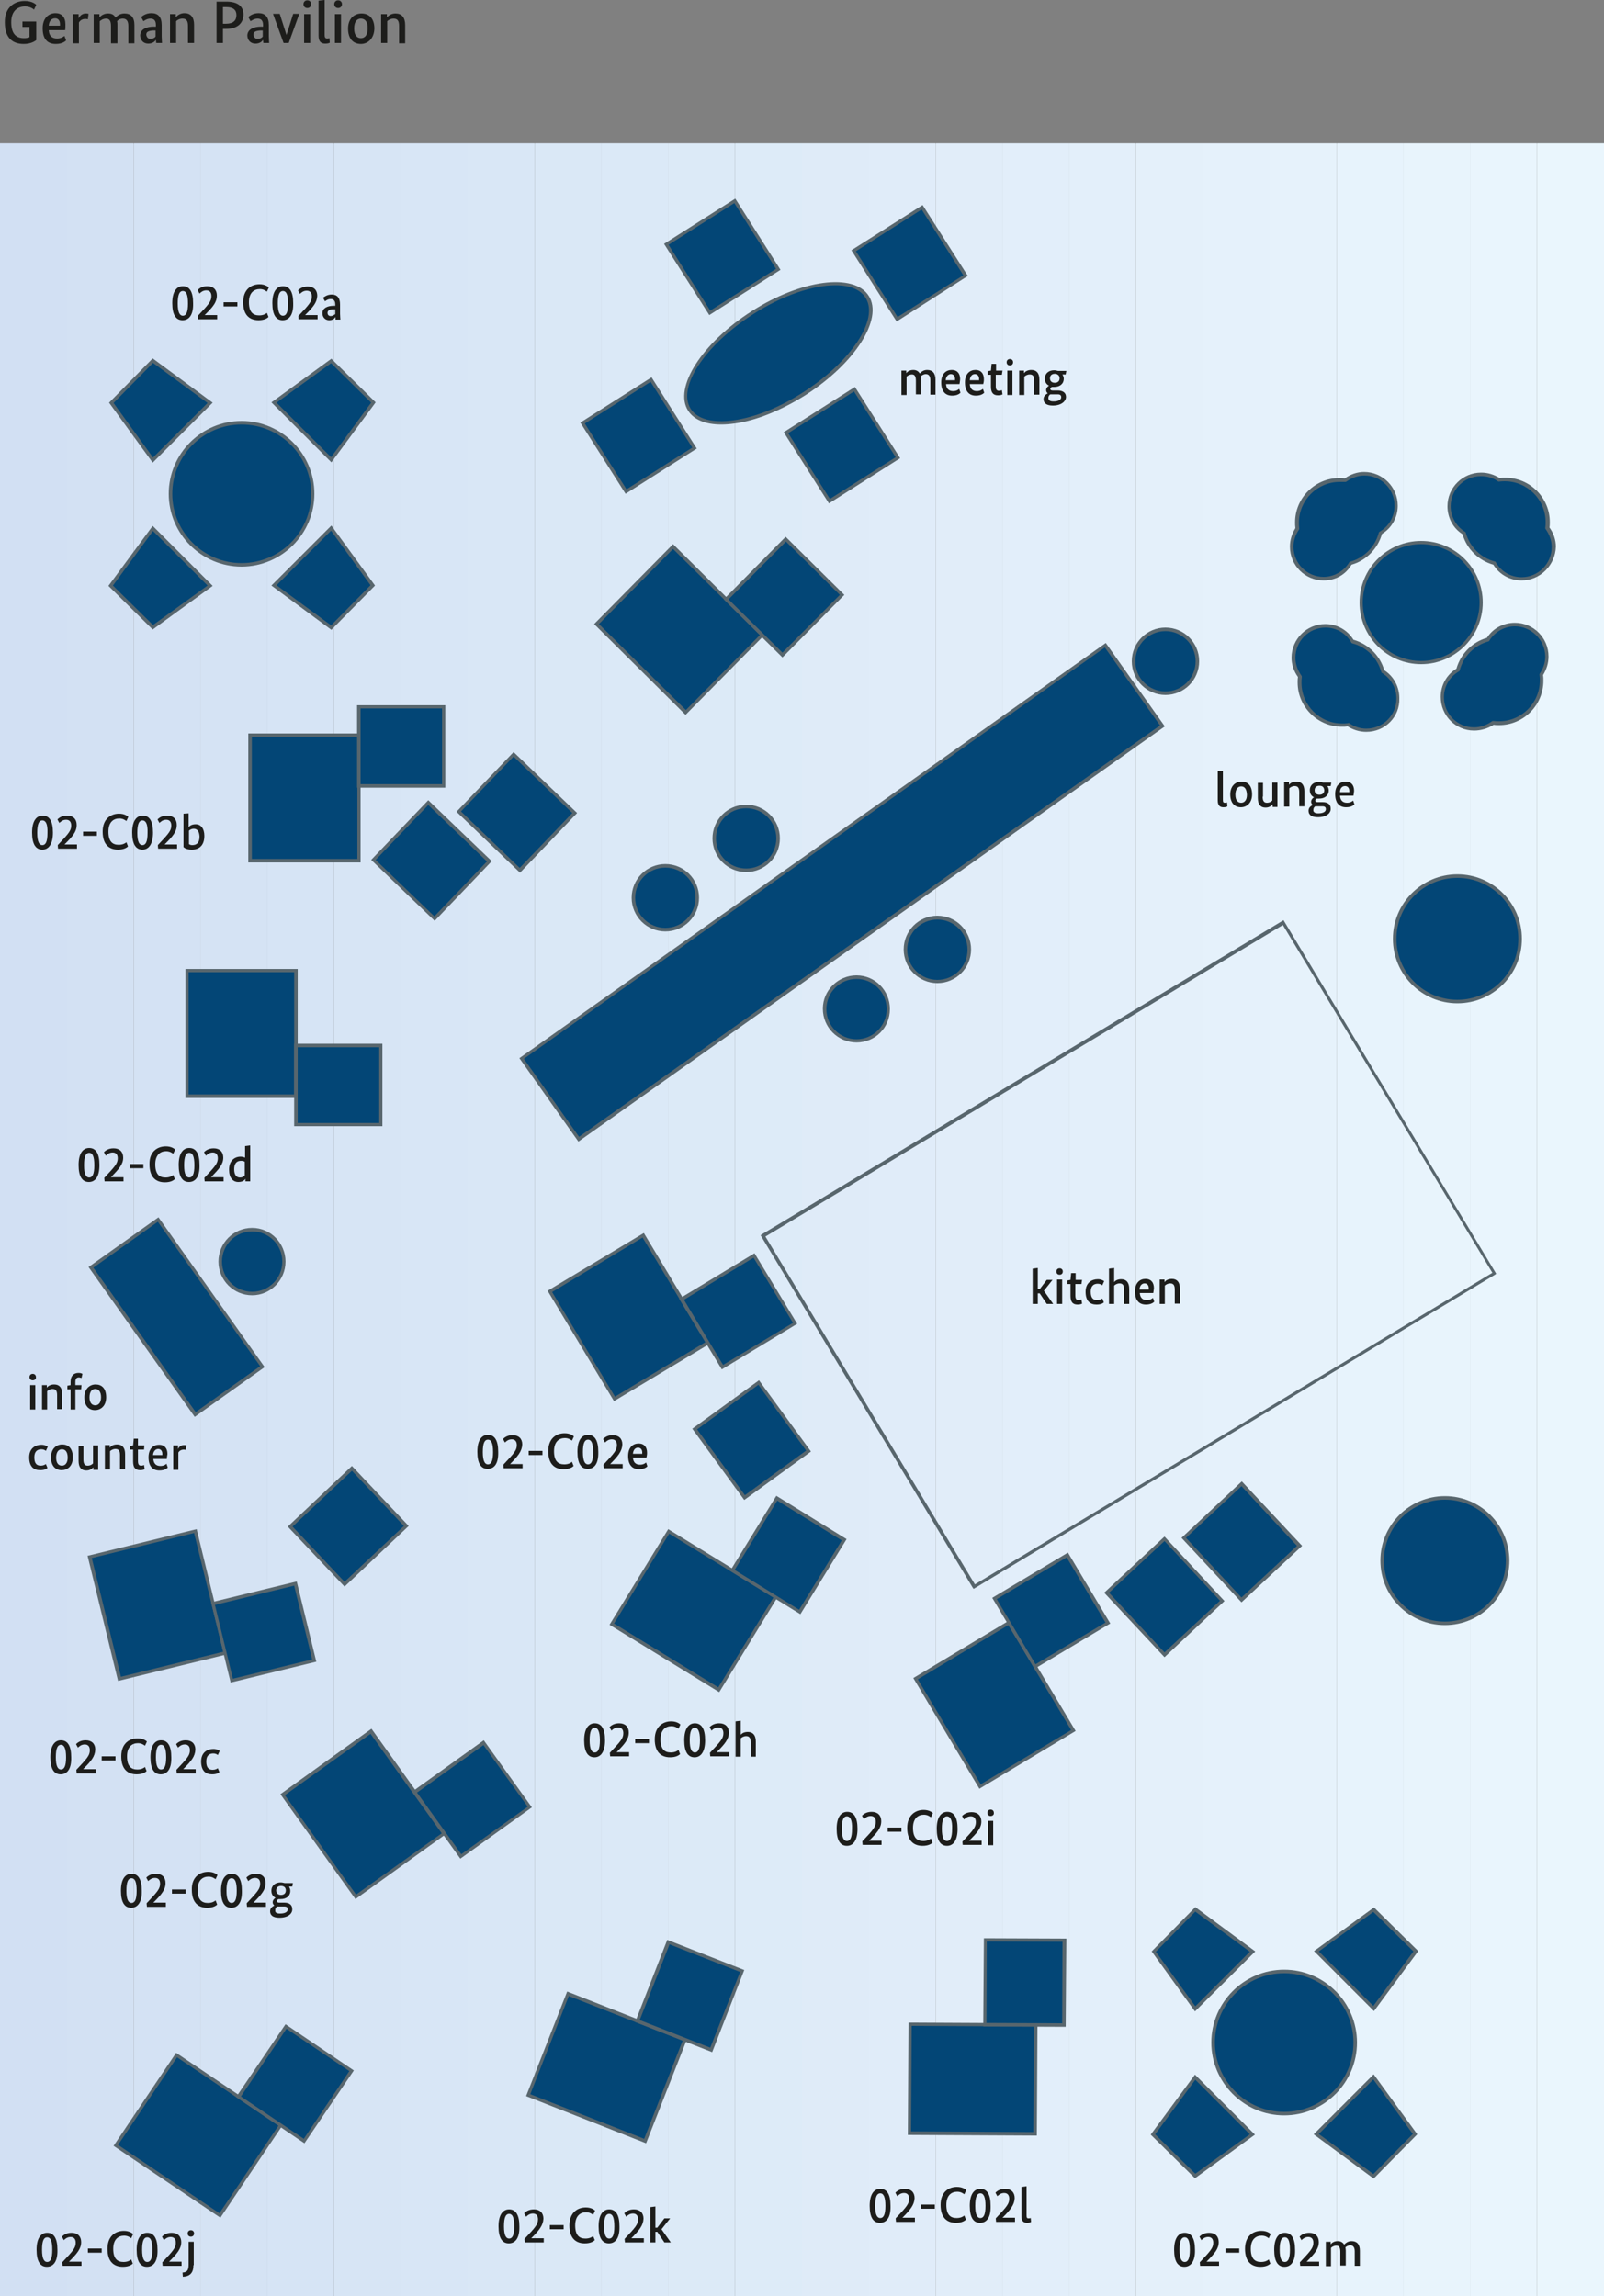 <?xml version="1.0" encoding="utf-8"?>
<!-- Generator: Adobe Illustrator 29.7.1, SVG Export Plug-In . SVG Version: 9.03 Build 0)  -->
<svg version="1.0" id="Ebene_1" xmlns="http://www.w3.org/2000/svg" xmlns:xlink="http://www.w3.org/1999/xlink" x="0px" y="0px"
	 viewBox="0 0 500 715.7" style="enable-background:new 0 0 500 715.7;" xml:space="preserve">
<rect x="0" y="0" width="500" height="715.7" fill="#808080" stroke="none"/>
<style type="text/css">
	.st0{clip-path:url(#SVGID_00000138562226982524032420000015264780238233391273_);fill:#D2E0F3;}
	.st1{clip-path:url(#SVGID_00000138562226982524032420000015264780238233391273_);fill:#D3E1F3;}
	.st2{clip-path:url(#SVGID_00000138562226982524032420000015264780238233391273_);fill:#D4E2F4;}
	.st3{clip-path:url(#SVGID_00000138562226982524032420000015264780238233391273_);fill:#D5E3F4;}
	.st4{clip-path:url(#SVGID_00000138562226982524032420000015264780238233391273_);fill:#D6E4F5;}
	.st5{clip-path:url(#SVGID_00000138562226982524032420000015264780238233391273_);fill:#D7E5F5;}
	.st6{clip-path:url(#SVGID_00000138562226982524032420000015264780238233391273_);fill:#D8E6F6;}
	.st7{clip-path:url(#SVGID_00000138562226982524032420000015264780238233391273_);fill:#D9E7F6;}
	.st8{clip-path:url(#SVGID_00000138562226982524032420000015264780238233391273_);fill:#DAE8F6;}
	.st9{clip-path:url(#SVGID_00000138562226982524032420000015264780238233391273_);fill:#DBE9F7;}
	.st10{clip-path:url(#SVGID_00000138562226982524032420000015264780238233391273_);fill:#DCEAF7;}
	.st11{clip-path:url(#SVGID_00000138562226982524032420000015264780238233391273_);fill:#DDEBF8;}
	.st12{clip-path:url(#SVGID_00000138562226982524032420000015264780238233391273_);fill:#DFEBF8;}
	.st13{clip-path:url(#SVGID_00000138562226982524032420000015264780238233391273_);fill:#E0ECF9;}
	.st14{clip-path:url(#SVGID_00000138562226982524032420000015264780238233391273_);fill:#E1EDF9;}
	.st15{clip-path:url(#SVGID_00000138562226982524032420000015264780238233391273_);fill:#E2EEFA;}
	.st16{clip-path:url(#SVGID_00000138562226982524032420000015264780238233391273_);fill:#E3EFFA;}
	.st17{clip-path:url(#SVGID_00000138562226982524032420000015264780238233391273_);fill:#E4F0FA;}
	.st18{clip-path:url(#SVGID_00000138562226982524032420000015264780238233391273_);fill:#E5F1FB;}
	.st19{clip-path:url(#SVGID_00000138562226982524032420000015264780238233391273_);fill:#E6F2FB;}
	.st20{clip-path:url(#SVGID_00000138562226982524032420000015264780238233391273_);fill:#E7F3FC;}
	.st21{clip-path:url(#SVGID_00000138562226982524032420000015264780238233391273_);fill:#E8F4FC;}
	.st22{clip-path:url(#SVGID_00000138562226982524032420000015264780238233391273_);fill:#E9F5FD;}
	.st23{clip-path:url(#SVGID_00000138562226982524032420000015264780238233391273_);fill:#EAF6FD;}
	.st24{clip-path:url(#SVGID_00000047045239152101726850000000973041390273159344_);fill:#D2E0F3;}
	.st25{clip-path:url(#SVGID_00000047045239152101726850000000973041390273159344_);fill:#D3E1F3;}
	.st26{clip-path:url(#SVGID_00000047045239152101726850000000973041390273159344_);fill:#D4E2F4;}
	.st27{clip-path:url(#SVGID_00000047045239152101726850000000973041390273159344_);fill:#D5E3F4;}
	.st28{clip-path:url(#SVGID_00000047045239152101726850000000973041390273159344_);fill:#D6E4F5;}
	.st29{clip-path:url(#SVGID_00000047045239152101726850000000973041390273159344_);fill:#D7E5F5;}
	.st30{clip-path:url(#SVGID_00000047045239152101726850000000973041390273159344_);fill:#D8E6F6;}
	.st31{clip-path:url(#SVGID_00000047045239152101726850000000973041390273159344_);fill:#D9E7F6;}
	.st32{clip-path:url(#SVGID_00000047045239152101726850000000973041390273159344_);fill:#DAE8F6;}
	.st33{clip-path:url(#SVGID_00000047045239152101726850000000973041390273159344_);fill:#DBE9F7;}
	.st34{clip-path:url(#SVGID_00000047045239152101726850000000973041390273159344_);fill:#DCEAF7;}
	.st35{clip-path:url(#SVGID_00000047045239152101726850000000973041390273159344_);fill:#DDEBF8;}
	.st36{clip-path:url(#SVGID_00000047045239152101726850000000973041390273159344_);fill:#DFEBF8;}
	.st37{clip-path:url(#SVGID_00000047045239152101726850000000973041390273159344_);fill:#E0ECF9;}
	.st38{clip-path:url(#SVGID_00000047045239152101726850000000973041390273159344_);fill:#E1EDF9;}
	.st39{clip-path:url(#SVGID_00000047045239152101726850000000973041390273159344_);fill:#E2EEFA;}
	.st40{clip-path:url(#SVGID_00000047045239152101726850000000973041390273159344_);fill:#E3EFFA;}
	.st41{clip-path:url(#SVGID_00000047045239152101726850000000973041390273159344_);fill:#E4F0FA;}
	.st42{clip-path:url(#SVGID_00000047045239152101726850000000973041390273159344_);fill:#E5F1FB;}
	.st43{clip-path:url(#SVGID_00000047045239152101726850000000973041390273159344_);fill:#E6F2FB;}
	.st44{clip-path:url(#SVGID_00000047045239152101726850000000973041390273159344_);fill:#E7F3FC;}
	.st45{clip-path:url(#SVGID_00000047045239152101726850000000973041390273159344_);fill:#E8F4FC;}
	.st46{clip-path:url(#SVGID_00000047045239152101726850000000973041390273159344_);fill:#E9F5FD;}
	.st47{clip-path:url(#SVGID_00000047045239152101726850000000973041390273159344_);fill:#EAF6FD;}
	.st48{fill:#034676;}
	.st49{fill:#58666D;}
	.st50{fill:#1D1D1B;}
</style>
<g>
	<g>
		<g>
			<g>
				<defs>
					<rect id="SVGID_1_" y="44.7" width="500" height="671"/>
				</defs>
				<clipPath id="SVGID_00000127744023928721676250000010785413268145601934_">
					<use xlink:href="#SVGID_1_"  style="overflow:visible;"/>
				</clipPath>
				<path style="clip-path:url(#SVGID_00000127744023928721676250000010785413268145601934_);fill:#D2E0F3;" d="M0,44.7v671V44.7z"
					/>
				
					<rect x="0" y="44.7" style="clip-path:url(#SVGID_00000127744023928721676250000010785413268145601934_);fill:#D2E0F3;" width="20.8" height="671"/>
				
					<rect x="20.8" y="44.7" style="clip-path:url(#SVGID_00000127744023928721676250000010785413268145601934_);fill:#D3E1F3;" width="20.8" height="671"/>
				
					<rect x="41.7" y="44.7" style="clip-path:url(#SVGID_00000127744023928721676250000010785413268145601934_);fill:#D4E2F4;" width="20.8" height="671"/>
				
					<rect x="62.5" y="44.7" style="clip-path:url(#SVGID_00000127744023928721676250000010785413268145601934_);fill:#D5E3F4;" width="20.8" height="671"/>
				
					<rect x="83.3" y="44.7" style="clip-path:url(#SVGID_00000127744023928721676250000010785413268145601934_);fill:#D6E4F5;" width="20.8" height="671"/>
				
					<rect x="104.2" y="44.7" style="clip-path:url(#SVGID_00000127744023928721676250000010785413268145601934_);fill:#D7E5F5;" width="20.8" height="671"/>
				
					<rect x="125" y="44.7" style="clip-path:url(#SVGID_00000127744023928721676250000010785413268145601934_);fill:#D8E6F6;" width="20.8" height="671"/>
				
					<rect x="145.8" y="44.7" style="clip-path:url(#SVGID_00000127744023928721676250000010785413268145601934_);fill:#D9E7F6;" width="20.8" height="671"/>
				
					<rect x="166.7" y="44.7" style="clip-path:url(#SVGID_00000127744023928721676250000010785413268145601934_);fill:#DAE8F6;" width="20.8" height="671"/>
				
					<rect x="187.5" y="44.7" style="clip-path:url(#SVGID_00000127744023928721676250000010785413268145601934_);fill:#DBE9F7;" width="20.8" height="671"/>
				
					<rect x="208.3" y="44.7" style="clip-path:url(#SVGID_00000127744023928721676250000010785413268145601934_);fill:#DCEAF7;" width="20.8" height="671"/>
				
					<rect x="229.2" y="44.7" style="clip-path:url(#SVGID_00000127744023928721676250000010785413268145601934_);fill:#DDEBF8;" width="20.8" height="671"/>
				
					<rect x="250" y="44.7" style="clip-path:url(#SVGID_00000127744023928721676250000010785413268145601934_);fill:#DFEBF8;" width="20.8" height="671"/>
				
					<rect x="270.8" y="44.7" style="clip-path:url(#SVGID_00000127744023928721676250000010785413268145601934_);fill:#E0ECF9;" width="20.8" height="671"/>
				
					<rect x="291.7" y="44.7" style="clip-path:url(#SVGID_00000127744023928721676250000010785413268145601934_);fill:#E1EDF9;" width="20.8" height="671"/>
				
					<rect x="312.5" y="44.7" style="clip-path:url(#SVGID_00000127744023928721676250000010785413268145601934_);fill:#E2EEFA;" width="20.8" height="671"/>
				
					<rect x="333.3" y="44.7" style="clip-path:url(#SVGID_00000127744023928721676250000010785413268145601934_);fill:#E3EFFA;" width="20.8" height="671"/>
				
					<rect x="354.2" y="44.7" style="clip-path:url(#SVGID_00000127744023928721676250000010785413268145601934_);fill:#E4F0FA;" width="20.8" height="671"/>
				
					<rect x="375" y="44.7" style="clip-path:url(#SVGID_00000127744023928721676250000010785413268145601934_);fill:#E5F1FB;" width="20.8" height="671"/>
				
					<rect x="395.8" y="44.7" style="clip-path:url(#SVGID_00000127744023928721676250000010785413268145601934_);fill:#E6F2FB;" width="20.8" height="671"/>
				
					<rect x="416.7" y="44.7" style="clip-path:url(#SVGID_00000127744023928721676250000010785413268145601934_);fill:#E7F3FC;" width="20.8" height="671"/>
				
					<rect x="437.5" y="44.7" style="clip-path:url(#SVGID_00000127744023928721676250000010785413268145601934_);fill:#E8F4FC;" width="20.8" height="671"/>
				
					<rect x="458.3" y="44.7" style="clip-path:url(#SVGID_00000127744023928721676250000010785413268145601934_);fill:#E9F5FD;" width="20.8" height="671"/>
				
					<rect x="479.2" y="44.7" style="clip-path:url(#SVGID_00000127744023928721676250000010785413268145601934_);fill:#EAF6FD;" width="20.8" height="671"/>
			</g>
		</g>
		<g>
			<g>
				<defs>
					<rect id="SVGID_00000062891802531275355760000010100265362329036981_" y="44.7" width="500" height="671"/>
				</defs>
				<clipPath id="SVGID_00000087413623691302181950000016011316893665547439_">
					<use xlink:href="#SVGID_00000062891802531275355760000010100265362329036981_"  style="overflow:visible;"/>
				</clipPath>
				<path style="clip-path:url(#SVGID_00000087413623691302181950000016011316893665547439_);fill:#D2E0F3;" d="M0,44.7v671V44.7z"
					/>
				
					<rect x="0" y="44.7" style="clip-path:url(#SVGID_00000087413623691302181950000016011316893665547439_);fill:#D2E0F3;" width="20.8" height="671"/>
				
					<rect x="20.8" y="44.7" style="clip-path:url(#SVGID_00000087413623691302181950000016011316893665547439_);fill:#D3E1F3;" width="20.8" height="671"/>
				
					<rect x="41.7" y="44.7" style="clip-path:url(#SVGID_00000087413623691302181950000016011316893665547439_);fill:#D4E2F4;" width="20.8" height="671"/>
				
					<rect x="62.5" y="44.7" style="clip-path:url(#SVGID_00000087413623691302181950000016011316893665547439_);fill:#D5E3F4;" width="20.8" height="671"/>
				
					<rect x="83.3" y="44.7" style="clip-path:url(#SVGID_00000087413623691302181950000016011316893665547439_);fill:#D6E4F5;" width="20.8" height="671"/>
				
					<rect x="104.2" y="44.7" style="clip-path:url(#SVGID_00000087413623691302181950000016011316893665547439_);fill:#D7E5F5;" width="20.8" height="671"/>
				
					<rect x="125" y="44.7" style="clip-path:url(#SVGID_00000087413623691302181950000016011316893665547439_);fill:#D8E6F6;" width="20.8" height="671"/>
				
					<rect x="145.8" y="44.7" style="clip-path:url(#SVGID_00000087413623691302181950000016011316893665547439_);fill:#D9E7F6;" width="20.8" height="671"/>
				
					<rect x="166.7" y="44.7" style="clip-path:url(#SVGID_00000087413623691302181950000016011316893665547439_);fill:#DAE8F6;" width="20.8" height="671"/>
				
					<rect x="187.5" y="44.7" style="clip-path:url(#SVGID_00000087413623691302181950000016011316893665547439_);fill:#DBE9F7;" width="20.8" height="671"/>
				
					<rect x="208.3" y="44.7" style="clip-path:url(#SVGID_00000087413623691302181950000016011316893665547439_);fill:#DCEAF7;" width="20.8" height="671"/>
				
					<rect x="229.2" y="44.7" style="clip-path:url(#SVGID_00000087413623691302181950000016011316893665547439_);fill:#DDEBF8;" width="20.8" height="671"/>
				
					<rect x="250" y="44.7" style="clip-path:url(#SVGID_00000087413623691302181950000016011316893665547439_);fill:#DFEBF8;" width="20.8" height="671"/>
				
					<rect x="270.8" y="44.7" style="clip-path:url(#SVGID_00000087413623691302181950000016011316893665547439_);fill:#E0ECF9;" width="20.8" height="671"/>
				
					<rect x="291.7" y="44.7" style="clip-path:url(#SVGID_00000087413623691302181950000016011316893665547439_);fill:#E1EDF9;" width="20.8" height="671"/>
				
					<rect x="312.5" y="44.7" style="clip-path:url(#SVGID_00000087413623691302181950000016011316893665547439_);fill:#E2EEFA;" width="20.8" height="671"/>
				
					<rect x="333.3" y="44.7" style="clip-path:url(#SVGID_00000087413623691302181950000016011316893665547439_);fill:#E3EFFA;" width="20.8" height="671"/>
				
					<rect x="354.2" y="44.7" style="clip-path:url(#SVGID_00000087413623691302181950000016011316893665547439_);fill:#E4F0FA;" width="20.8" height="671"/>
				
					<rect x="375" y="44.7" style="clip-path:url(#SVGID_00000087413623691302181950000016011316893665547439_);fill:#E5F1FB;" width="20.8" height="671"/>
				
					<rect x="395.8" y="44.7" style="clip-path:url(#SVGID_00000087413623691302181950000016011316893665547439_);fill:#E6F2FB;" width="20.8" height="671"/>
				
					<rect x="416.7" y="44.7" style="clip-path:url(#SVGID_00000087413623691302181950000016011316893665547439_);fill:#E7F3FC;" width="20.8" height="671"/>
				
					<rect x="437.5" y="44.7" style="clip-path:url(#SVGID_00000087413623691302181950000016011316893665547439_);fill:#E8F4FC;" width="20.8" height="671"/>
				
					<rect x="458.3" y="44.7" style="clip-path:url(#SVGID_00000087413623691302181950000016011316893665547439_);fill:#E9F5FD;" width="20.8" height="671"/>
				
					<rect x="479.2" y="44.7" style="clip-path:url(#SVGID_00000087413623691302181950000016011316893665547439_);fill:#EAF6FD;" width="20.8" height="671"/>
				<path style="clip-path:url(#SVGID_00000087413623691302181950000016011316893665547439_);fill:#EAF6FD;" d="M500,715.7v-671
					V715.7z"/>
			</g>
		</g>
	</g>
</g>
<g>
	
		<rect x="151" y="262.6" transform="matrix(0.816 -0.578 0.578 0.816 -112.404 202.764)" class="st48" width="223" height="30.8"/>
	<path class="st49" d="M180.3,355.8l-18.4-26l182.8-129.4l18.4,26L180.3,355.8z M163.3,330l17.2,24.3l181.1-128.2l-17.2-24.3
		L163.3,330z"/>
</g>
<g>
	
		<rect x="42.2" y="382.4" transform="matrix(0.816 -0.578 0.578 0.816 -227.063 107.274)" class="st48" width="25.7" height="56.2"/>
	<path class="st49" d="M60.7,441.6l-33.1-46.7l21.8-15.5l33.1,46.7L60.7,441.6z M29.1,395.1l31.9,45l20.1-14.3l-31.9-45L29.1,395.1z
		"/>
</g>
<g>
	
		<rect x="32.1" y="480.6" transform="matrix(0.971 -0.238 0.238 0.971 -117.489 25.997)" class="st48" width="33.9" height="39.1"/>
	<path class="st49" d="M36.8,523.9l-9.5-39l34-8.3l9.5,39L36.8,523.9z M28.6,485.6l9.1,37l31.9-7.8l-9.1-37L28.6,485.6z"/>
</g>
<g>
	
		<rect x="69" y="496.3" transform="matrix(0.971 -0.238 0.238 0.971 -118.54 34.114)" class="st48" width="26.4" height="24.7"/>
	<path class="st49" d="M71.9,524.4l-6.1-25l26.7-6.5l6.1,25L71.9,524.4z M67,500.2l5.6,23l24.7-6l-5.6-23L67,500.2z"/>
</g>
<g>
	<rect x="58.3" y="302.5" class="st48" width="33.9" height="39.1"/>
	<path class="st49" d="M92.8,342.2h-35V302h35V342.2z M58.8,341.1h32.9v-38.1H58.8V341.1z"/>
</g>
<g>
	<rect x="92.2" y="325.8" class="st48" width="26.4" height="24.7"/>
	<path class="st49" d="M119.2,351H91.7v-25.7h27.5V351z M92.8,350h25.4v-23.6H92.8V350z"/>
</g>
<g>
	
		<rect x="194.8" y="176.7" transform="matrix(0.704 -0.711 0.711 0.704 -76.699 208.628)" class="st48" width="33.9" height="39.1"/>
	<path class="st49" d="M213.7,222.8l-28.5-28.3l24.6-24.9l28.5,28.3L213.7,222.8z M186.7,194.5l27.1,26.8l23.1-23.4l-27.1-26.8
		L186.7,194.5z"/>
</g>
<g>
	
		<rect x="231.2" y="173.8" transform="matrix(0.704 -0.711 0.711 0.704 -59.811 228.818)" class="st48" width="26.4" height="24.7"/>
	<path class="st49" d="M243.9,204.9l-18.3-18.1l19.3-19.5l18.3,18.1L243.9,204.9z M227.1,186.8l16.8,16.6l17.9-18l-16.8-16.6
		L227.1,186.8z"/>
</g>
<g>
	
		<rect x="122.2" y="255" transform="matrix(0.693 -0.721 0.721 0.693 -152.152 179.512)" class="st48" width="24.7" height="26.4"/>
	<path class="st49" d="M135.5,287l-19.8-19l17.8-18.6l19.8,19L135.5,287z M117.1,268l18.3,17.6l16.4-17.1l-18.3-17.6L117.1,268z"/>
</g>
<g>
	
		<rect x="148.7" y="240" transform="matrix(0.693 -0.721 0.721 0.693 -133.15 194.054)" class="st48" width="24.7" height="26.4"/>
	<path class="st49" d="M162.1,272l-19.8-19l17.8-18.6l19.8,19L162.1,272z M143.7,252.9l18.3,17.6l16.4-17.1l-18.3-17.6L143.7,252.9z
		"/>
</g>
<g>
	<rect x="77.9" y="229.1" class="st48" width="33.9" height="39.1"/>
	<path class="st49" d="M112.4,268.8h-35v-40.2h35V268.8z M78.5,267.7h32.9v-38.1H78.5V267.7z"/>
</g>
<g>
	<rect x="111.9" y="220.3" class="st48" width="26.4" height="24.7"/>
	<path class="st49" d="M138.8,245.5h-27.5v-25.7h27.5V245.5z M112.4,244.4h25.4v-23.6h-25.4V244.4z"/>
</g>
<g>
	
		<rect x="44.8" y="645.9" transform="matrix(0.559 -0.829 0.829 0.559 -524.671 344.884)" class="st48" width="33.9" height="39.1"/>
	<path class="st49" d="M68.7,691.2l-33.3-22.4l19.5-29l33.3,22.4L68.7,691.2z M36.8,668.5l31.6,21.3l18.4-27.3l-31.6-21.3
		L36.8,668.5z"/>
</g>
<g>
	
		<rect x="78.7" y="637.1" transform="matrix(0.559 -0.829 0.829 0.559 -498.031 362.827)" class="st48" width="26.4" height="24.7"/>
	<path class="st49" d="M94.9,668l-21.3-14.4L89,630.9l21.3,14.4L94.9,668z M75.1,653.4l19.6,13.2l14.2-21.1l-19.6-13.2L75.1,653.4z"
		/>
</g>
<g>
	
		<rect x="172.1" y="624.8" transform="matrix(0.365 -0.931 0.931 0.365 -479.876 585.428)" class="st48" width="33.9" height="39.1"/>
	<path class="st49" d="M201.4,668l-0.5-0.2L164,653.3l12.8-32.6l0.5,0.2l36.9,14.5L201.4,668z M165.3,652.7l35.5,13.9l12-30.6
		l-35.5-13.9L165.3,652.7z"/>
</g>
<g>
	
		<rect x="201.8" y="609.8" transform="matrix(0.365 -0.931 0.931 0.365 -442.665 595.46)" class="st48" width="26.4" height="24.7"/>
	<path class="st49" d="M222,639.6l-24-9.4l10-25.6l24,9.4L222,639.6z M199.4,629.6l22,8.6l9.3-23.6l-22-8.6L199.4,629.6z"/>
</g>
<g>
	
		<rect x="96.3" y="545.8" transform="matrix(0.813 -0.582 0.582 0.813 -307.833 171.49)" class="st48" width="33.9" height="39.1"/>
	<path class="st49" d="M110.8,591.9l-23.4-32.7l28.4-20.4l23.4,32.7L110.8,591.9z M88.8,559.5l22.2,31l26.7-19.1l-22.2-31
		L88.8,559.5z"/>
</g>
<g>
	
		<rect x="134" y="548.5" transform="matrix(0.813 -0.582 0.582 0.813 -298.882 190.369)" class="st48" width="26.4" height="24.7"/>
	<path class="st49" d="M143.5,579.3l-15-20.9l22.3-16l15,20.9L143.5,579.3z M130,558.7l13.8,19.2l20.7-14.8l-13.8-19.2L130,558.7z"
		/>
</g>
<g>
	
		<rect x="286.2" y="628.4" transform="matrix(5.697899e-03 -1 1 5.697899e-03 -346.55 947.496)" class="st48" width="33.9" height="39.1"/>
	<path class="st49" d="M323.2,665.6l-0.5,0l-39.7-0.2l0.2-35l0.5,0l39.7,0.2L323.2,665.6z M284,664.3l38.1,0.2l0.2-32.9l-38.1-0.2
		L284,664.3z"/>
</g>
<g>
	
		<rect x="306.2" y="605.6" transform="matrix(5.697954e-03 -1 1 5.697954e-03 -300.322 933.801)" class="st48" width="26.4" height="24.7"/>
	<path class="st49" d="M332.2,631.7l-25.7-0.1l0.2-27.5l25.7,0.1L332.2,631.7z M307.5,630.5l23.6,0.1l0.1-25.4l-23.6-0.1
		L307.5,630.5z"/>
</g>
<g>
	
		<rect x="199.3" y="482.4" transform="matrix(0.523 -0.852 0.852 0.523 -324.667 423.594)" class="st48" width="33.9" height="39.1"/>
	<path class="st49" d="M224.2,527.4l-34.2-21l18.3-29.8l34.2,21L224.2,527.4z M191.4,506l32.5,19.9l17.2-28L208.6,478L191.4,506z"/>
</g>
<g>
	
		<rect x="232.5" y="472.3" transform="matrix(0.523 -0.852 0.852 0.523 -295.854 440.455)" class="st48" width="26.4" height="24.7"/>
	<path class="st49" d="M249.5,503.1l-21.9-13.5l14.4-23.4l21.9,13.5L249.5,503.1z M229,489.3l20.1,12.4l13.3-21.6l-20.1-12.4
		L229,489.3z"/>
</g>
<g>
	
		<rect x="179" y="390.9" transform="matrix(0.857 -0.516 0.516 0.857 -183.627 159.887)" class="st48" width="33.9" height="39.1"/>
	<path class="st49" d="M191.4,436.7l-20.7-34.4l30-18l20.7,34.4L191.4,436.7z M172.1,402.7l19.6,32.6l28.2-17l-19.6-32.6
		L172.1,402.7z"/>
</g>
<g>
	<path class="st49" d="M303.5,495.2l-0.3-0.4L237.1,385l0.4-0.3l162.6-97.9l66.3,110.2l-0.4,0.3L303.5,495.2z M238.6,385.4
		l65.3,108.4l161.3-97.1l-65.3-108.4L238.6,385.4z"/>
</g>
<g>
	
		<rect x="216.9" y="396.4" transform="matrix(0.857 -0.516 0.516 0.857 -177.803 177.235)" class="st48" width="26.4" height="24.7"/>
	<path class="st49" d="M225,426.8l-13.3-22l23.5-14.2l13.3,22L225,426.8z M213.2,405.1l12.2,20.3l21.8-13.1L234.9,392L213.2,405.1z"
		/>
</g>
<g>
	
		<rect x="293" y="511.7" transform="matrix(0.858 -0.513 0.513 0.858 -228.801 234.532)" class="st48" width="33.9" height="39.1"/>
	<path class="st49" d="M305.3,557.5L284.7,523l30-18l20.6,34.5L305.3,557.5z M286.1,523.4l19.6,32.7l28.2-16.9l-19.6-32.7
		L286.1,523.4z"/>
</g>
<g>
	
		<rect x="314.5" y="489.7" transform="matrix(0.858 -0.513 0.513 0.858 -211.265 239.447)" class="st48" width="26.4" height="24.7"/>
	<path class="st49" d="M322.5,520.1L309.3,498l23.6-14.1l13.2,22.1L322.5,520.1z M310.7,498.4l12.1,20.3l21.8-13l-12.1-20.3
		L310.7,498.4z"/>
</g>
<g>
	
		<rect x="350.7" y="484.4" transform="matrix(0.731 -0.682 0.682 0.731 -241.905 381.493)" class="st48" width="24.7" height="26.4"/>
	<path class="st49" d="M363,516.5l-18.8-20.1l18.8-17.5l18.7,20.1L363,516.5z M345.7,496.4l17.3,18.6l17.3-16.1L363,480.3
		L345.7,496.4z"/>
</g>
<g>
	
		<rect x="374.7" y="467.3" transform="matrix(0.731 -0.682 0.682 0.731 -223.787 393.285)" class="st48" width="24.7" height="26.4"/>
	<path class="st49" d="M387,499.4l-18.7-20.1l18.8-17.6l18.8,20.1L387,499.4z M369.7,479.3l17.3,18.6l17.3-16.1L387,463.2
		L369.7,479.3z"/>
</g>
<g>
	
		<rect x="222" y="435.6" transform="matrix(0.809 -0.588 0.588 0.809 -219.177 223.644)" class="st48" width="24.7" height="26.4"/>
	<path class="st49" d="M232,467.5l-16.2-22.2l20.8-15.1l16.2,22.2L232,467.5z M217.3,445.5l14.9,20.5l19.1-13.9l-14.9-20.5
		L217.3,445.5z"/>
</g>
<g>
	
		<rect x="95.3" y="463.4" transform="matrix(0.727 -0.687 0.687 0.727 -297.103 204.521)" class="st48" width="26.4" height="24.7"/>
	<path class="st49" d="M107.4,494.5l-17.7-18.7l20-18.9l17.7,18.7L107.4,494.5z M91.2,475.8l16.2,17.2l18.5-17.4l-16.2-17.2
		L91.2,475.8z"/>
</g>
<g>
	<circle class="st48" cx="207.4" cy="279.8" r="9.9"/>
	<path class="st49" d="M207.4,290.3c-5.8,0-10.5-4.7-10.5-10.5s4.7-10.5,10.5-10.5s10.5,4.7,10.5,10.5S213.2,290.3,207.4,290.3z
		 M207.4,270.4c-5.2,0-9.4,4.2-9.4,9.4s4.2,9.4,9.4,9.4s9.4-4.2,9.4-9.4S212.6,270.4,207.4,270.4z"/>
</g>
<g>
	<circle class="st48" cx="78.6" cy="393.2" r="9.9"/>
	<path class="st49" d="M78.6,403.7c-5.8,0-10.5-4.7-10.5-10.5c0-5.8,4.7-10.5,10.5-10.5S89,387.5,89,393.2
		C89,399,84.3,403.7,78.6,403.7z M78.6,383.8c-5.2,0-9.4,4.2-9.4,9.4c0,5.2,4.2,9.4,9.4,9.4s9.4-4.2,9.4-9.4
		C88,388,83.8,383.8,78.6,383.8z"/>
</g>
<g>
	<circle class="st48" cx="232.6" cy="261.3" r="9.9"/>
	<path class="st49" d="M232.6,271.8c-5.8,0-10.5-4.7-10.5-10.5s4.7-10.5,10.5-10.5c5.8,0,10.5,4.7,10.5,10.5
		S238.4,271.8,232.6,271.8z M232.6,251.9c-5.2,0-9.4,4.2-9.4,9.4s4.2,9.4,9.4,9.4c5.2,0,9.4-4.2,9.4-9.4S237.8,251.9,232.6,251.9z"
		/>
</g>
<g>
	<circle class="st48" cx="75.3" cy="153.9" r="22.1"/>
	<path class="st49" d="M75.3,176.6c-12.5,0-22.7-10.2-22.7-22.7s10.2-22.7,22.7-22.7S98,141.4,98,153.9S87.8,176.6,75.3,176.6z
		 M75.3,132.3c-11.9,0-21.6,9.7-21.6,21.6c0,11.9,9.7,21.6,21.6,21.6S97,165.9,97,153.9C97,142,87.3,132.3,75.3,132.3z"/>
</g>
<g>
	<circle class="st48" cx="267" cy="314.5" r="9.9"/>
	<path class="st49" d="M267,324.9c-5.8,0-10.5-4.7-10.5-10.5S261.3,304,267,304c5.8,0,10.4,4.7,10.4,10.5S272.8,324.9,267,324.9z
		 M267,305.1c-5.2,0-9.4,4.2-9.4,9.4s4.2,9.4,9.4,9.4s9.4-4.2,9.4-9.4S272.2,305.1,267,305.1z"/>
</g>
<g>
	<circle class="st48" cx="292.2" cy="296" r="9.9"/>
	<path class="st49" d="M292.2,306.4c-5.8,0-10.5-4.7-10.5-10.5s4.7-10.5,10.5-10.5c5.8,0,10.5,4.7,10.5,10.5S298,306.4,292.2,306.4z
		 M292.2,286.6c-5.2,0-9.4,4.2-9.4,9.4c0,5.2,4.2,9.4,9.4,9.4c5.2,0,9.4-4.2,9.4-9.4C301.6,290.8,297.4,286.6,292.2,286.6z"/>
</g>
<g>
	<circle class="st48" cx="454.3" cy="292.6" r="19.5"/>
	<path class="st49" d="M454.3,312.7c-11.1,0-20.1-9-20.1-20.1c0-11.1,9-20.1,20.1-20.1s20.1,9,20.1,20.1
		C474.4,303.7,465.4,312.7,454.3,312.7z M454.3,273.6c-10.5,0-19,8.5-19,19c0,10.5,8.5,19,19,19c10.5,0,19-8.5,19-19
		C473.3,282.1,464.8,273.6,454.3,273.6z"/>
</g>
<g>
	<circle class="st48" cx="450.4" cy="486.5" r="19.5"/>
	<path class="st49" d="M450.4,506.5c-11.1,0-20.1-9-20.1-20.1c0-11.1,9-20.1,20.1-20.1s20.1,9,20.1,20.1
		C470.5,497.5,461.5,506.5,450.4,506.5z M450.4,467.4c-10.5,0-19,8.5-19,19c0,10.5,8.5,19,19,19c10.5,0,19-8.5,19-19
		C469.4,476,460.9,467.4,450.4,467.4z"/>
</g>
<g>
	<circle class="st48" cx="363.3" cy="206.1" r="9.9"/>
	<path class="st49" d="M363.3,216.6c-5.8,0-10.5-4.7-10.5-10.5s4.7-10.5,10.5-10.5s10.5,4.7,10.5,10.5S369.1,216.6,363.3,216.6z
		 M363.3,196.7c-5.2,0-9.4,4.2-9.4,9.4c0,5.2,4.2,9.4,9.4,9.4s9.4-4.2,9.4-9.4C372.7,201,368.5,196.7,363.3,196.7z"/>
</g>
<g>
	
		<ellipse transform="matrix(0.844 -0.536 0.536 0.844 -21.193 147.354)" class="st48" cx="242.6" cy="110.1" rx="32.8" ry="15"/>
	<path class="st49" d="M224.8,132.3c-4.9,0-8.5-1.5-10.3-4.3c-4.6-7.2,4.3-21.1,19.8-31c15.5-9.9,31.9-12,36.5-4.8l0,0
		c4.6,7.2-4.3,21.1-19.8,31c-7.5,4.7-15.3,7.9-22.1,8.8C227.4,132.2,226.1,132.3,224.8,132.3z M260.4,88.9c-6.9,0-16.4,3.1-25.6,9
		c-15,9.6-23.8,22.8-19.5,29.5c2,3.2,6.8,4.5,13.3,3.6c6.7-0.9,14.4-4,21.7-8.7c15-9.6,23.8-22.8,19.5-29.5
		C268.2,90.2,264.8,88.9,260.4,88.9z"/>
</g>
<g>
	<circle class="st48" cx="443" cy="187.7" r="18.7"/>
	<path class="st49" d="M443,207c-10.6,0-19.2-8.6-19.2-19.2c0-10.6,8.6-19.2,19.2-19.2c10.6,0,19.2,8.6,19.2,19.2
		C462.2,198.3,453.6,207,443,207z M443,169.6c-10,0-18.2,8.2-18.2,18.2c0,10,8.2,18.2,18.2,18.2c10,0,18.2-8.2,18.2-18.2
		C461.2,177.7,453,169.6,443,169.6z"/>
</g>
<g>
	<path class="st48" d="M431.2,209.3c-1.2-4.6-4.9-8.2-9.5-9.4c-1.7-2.9-4.9-4.9-8.5-4.9c-5.5,0-9.9,4.4-9.9,9.9c0,2.2,0.8,4.3,2,5.9
		c-0.1,0.6-0.1,1.2-0.1,1.8c0,7.3,5.9,13.3,13.3,13.3c0.6,0,1.3-0.1,1.9-0.1c1.6,1.1,3.5,1.8,5.6,1.8c5.5,0,9.9-4.4,9.9-9.9
		C435.8,214.2,434,211.1,431.2,209.3z"/>
	<path class="st49" d="M425.9,228.1c-2.1,0-4-0.6-5.8-1.7c-0.7,0.1-1.2,0.1-1.8,0.1c-7.6,0-13.8-6.2-13.8-13.8c0-0.5,0-1.1,0.1-1.7
		c-1.3-1.8-2-3.9-2-6c0-5.8,4.7-10.5,10.5-10.5c3.6,0,6.9,1.8,8.8,4.9c4.6,1.3,8.3,4.9,9.6,9.5c3,1.9,4.7,5.2,4.7,8.7
		C436.4,223.5,431.7,228.1,425.9,228.1z M420.4,225.3l0.2,0.1c1.6,1.1,3.4,1.7,5.3,1.7c5.2,0,9.4-4.2,9.4-9.4c0-3.2-1.7-6.2-4.4-7.9
		l-0.2-0.1l-0.1-0.2c-1.2-4.4-4.7-7.9-9.1-9l-0.2-0.1l-0.1-0.2c-1.7-2.9-4.7-4.6-8-4.6c-5.2,0-9.4,4.2-9.4,9.4c0,2,0.7,3.9,1.9,5.6
		l0.1,0.2l0,0.2c-0.1,0.7-0.1,1.2-0.1,1.8c0,7,5.7,12.7,12.7,12.7c0.5,0,1.1,0,1.8-0.1L420.4,225.3z"/>
</g>
<g>
	<path class="st48" d="M421,175.7c4.6-1.2,8.2-4.9,9.4-9.5c2.9-1.7,4.9-4.9,4.9-8.5c0-5.5-4.4-9.9-9.9-9.9c-2.2,0-4.3,0.8-5.9,2
		c-0.6-0.1-1.2-0.1-1.8-0.1c-7.3,0-13.3,5.9-13.3,13.3c0,0.6,0.1,1.3,0.1,1.9c-1.1,1.6-1.8,3.5-1.8,5.6c0,5.5,4.4,9.9,9.9,9.9
		C416.2,180.4,419.3,178.5,421,175.7z"/>
	<path class="st49" d="M412.6,180.9c-5.8,0-10.5-4.7-10.5-10.5c0-2.1,0.6-4,1.7-5.8c-0.1-0.7-0.1-1.2-0.1-1.8
		c0-7.6,6.2-13.8,13.8-13.8c0.5,0,1.1,0,1.7,0.1c1.8-1.3,3.9-2,6-2c5.8,0,10.5,4.7,10.5,10.5c0,3.6-1.8,6.9-4.9,8.8
		c-1.3,4.6-4.9,8.3-9.5,9.6C419.4,179.2,416.2,180.9,412.6,180.9z M417.6,150.2c-7,0-12.7,5.7-12.7,12.7c0,0.5,0,1.1,0.1,1.8l0,0.2
		l-0.1,0.2c-1.1,1.6-1.7,3.4-1.7,5.3c0,5.2,4.2,9.4,9.4,9.4c3.2,0,6.2-1.7,7.9-4.4l0.1-0.2l0.2-0.1c4.4-1.2,7.9-4.7,9-9.1l0.1-0.2
		l0.2-0.1c2.9-1.7,4.6-4.7,4.6-8.1c0-5.2-4.2-9.4-9.4-9.4c-2,0-3.9,0.7-5.6,1.9l-0.2,0.1l-0.2,0
		C418.7,150.2,418.1,150.2,417.6,150.2z"/>
</g>
<g>
	<path class="st48" d="M463.8,199.3c-4.6,1.2-8.2,4.9-9.4,9.5c-2.9,1.7-4.9,4.9-4.9,8.5c0,5.5,4.4,9.9,9.9,9.9c2.2,0,4.3-0.8,5.9-2
		c0.6,0.1,1.2,0.1,1.8,0.1c7.3,0,13.3-5.9,13.3-13.3c0-0.6-0.1-1.3-0.1-1.9c1.1-1.6,1.8-3.5,1.8-5.6c0-5.5-4.4-9.9-9.9-9.9
		C468.6,194.7,465.5,196.5,463.8,199.3z"/>
	<path class="st49" d="M459.5,227.7c-5.8,0-10.4-4.7-10.4-10.5c0-3.6,1.8-6.9,4.9-8.8c1.3-4.6,4.9-8.3,9.5-9.6
		c1.9-3,5.2-4.7,8.7-4.7c5.8,0,10.5,4.7,10.5,10.5c0,2.1-0.6,4-1.7,5.8c0.1,0.6,0.1,1.2,0.1,1.8c0,7.6-6.2,13.8-13.8,13.8
		c-0.5,0-1.1,0-1.7-0.1C463.7,227.1,461.6,227.7,459.5,227.7z M472.2,195.2c-3.2,0-6.2,1.7-7.9,4.4l-0.1,0.2l-0.2,0.1
		c-4.4,1.2-7.9,4.7-9,9.1l-0.1,0.2l-0.2,0.1c-2.9,1.7-4.6,4.7-4.6,8c0,5.2,4.2,9.4,9.4,9.4c2,0,3.9-0.7,5.6-1.9l0.2-0.1l0.2,0
		c0.7,0.1,1.2,0.1,1.8,0.1c7,0,12.7-5.7,12.7-12.7c0-0.6,0-1.1-0.1-1.8l0-0.2l0.1-0.2c1.1-1.6,1.7-3.4,1.7-5.3
		C481.6,199.4,477.3,195.2,472.2,195.2z"/>
</g>
<g>
	<path class="st48" d="M456.3,166.2c1.2,4.6,4.9,8.2,9.5,9.4c1.7,2.9,4.9,4.9,8.5,4.9c5.5,0,9.9-4.4,9.9-9.9c0-2.2-0.8-4.3-2-5.9
		c0.1-0.6,0.1-1.2,0.1-1.8c0-7.3-5.9-13.3-13.3-13.3c-0.6,0-1.3,0.1-1.9,0.1c-1.6-1.1-3.5-1.8-5.6-1.8c-5.5,0-9.9,4.4-9.9,9.9
		C451.7,161.3,453.5,164.4,456.3,166.2z"/>
	<path class="st49" d="M474.3,180.9c-3.6,0-6.9-1.8-8.8-4.9c-4.6-1.3-8.3-4.9-9.6-9.5c-3-1.9-4.7-5.2-4.7-8.7
		c0-5.8,4.7-10.5,10.5-10.5c2.1,0,4,0.6,5.8,1.7c0.7-0.1,1.2-0.1,1.8-0.1c7.6,0,13.8,6.2,13.8,13.8c0,0.5,0,1.1-0.1,1.7
		c1.3,1.8,2,3.9,2,6C484.8,176.2,480.1,180.9,474.3,180.9z M461.6,148.4c-5.2,0-9.4,4.2-9.4,9.4c0,3.2,1.7,6.2,4.4,7.9l0.2,0.1
		l0.1,0.2c1.2,4.4,4.7,7.9,9.1,9l0.2,0.1l0.1,0.2c1.7,2.9,4.7,4.6,8,4.6c5.2,0,9.4-4.2,9.4-9.4c0-2-0.7-3.9-1.9-5.6l-0.1-0.2l0-0.2
		c0.1-0.7,0.1-1.2,0.1-1.8c0-7-5.7-12.7-12.7-12.7c-0.6,0-1.1,0-1.8,0.1l-0.2,0l-0.2-0.1C465.4,148.9,463.5,148.4,461.6,148.4z"/>
</g>
<g>
	
		<rect x="186.4" y="123.1" transform="matrix(0.844 -0.536 0.536 0.844 -41.737 127.981)" class="st48" width="25.3" height="25.3"/>
	<path class="st49" d="M195,153.9l-14.1-22.2l22.2-14.1l14.1,22.2L195,153.9z M182.3,132l13,20.5l20.5-13l-13-20.5L182.3,132z"/>
</g>
<g>
	<polygon class="st48" points="65.5,125.6 47.6,143.4 34.7,125.6 47.6,112.4 	"/>
	<path class="st49" d="M47.6,144.2L34,125.5l13.6-13.8l18.7,13.8L47.6,144.2z M35.4,125.6l12.3,17l17-17l-17-12.5L35.4,125.6z"/>
</g>
<g>
	<polygon class="st48" points="103.2,143.3 85.4,125.4 103.2,112.5 116.4,125.4 	"/>
	<path class="st49" d="M103.3,144.1l-18.7-18.7l18.7-13.6l13.8,13.6L103.3,144.1z M86.2,125.5l17,17l12.5-17l-12.5-12.3L86.2,125.5z
		"/>
</g>
<g>
	<polygon class="st48" points="85.4,182.5 103.2,164.6 116.2,182.5 103.2,195.6 	"/>
	<path class="st49" d="M103.3,196.3l-18.7-13.8l18.7-18.7l13.6,18.7L103.3,196.3z M86.2,182.4l17,12.5l12.3-12.5l-12.3-17
		L86.2,182.4z"/>
</g>
<g>
	<polygon class="st48" points="47.6,164.7 65.5,182.6 47.6,195.5 34.5,182.6 	"/>
	<path class="st49" d="M47.6,196.2l-13.8-13.6l13.8-18.7l18.7,18.7L47.6,196.2z M35.2,182.5l12.5,12.3l17-12.3l-17-17L35.2,182.5z"
		/>
</g>
<g>
	
		<rect x="212.5" y="67.4" transform="matrix(0.844 -0.536 0.536 0.844 -7.804 133.294)" class="st48" width="25.3" height="25.3"/>
	<path class="st49" d="M221.1,98.2L207,76l22.2-14.1l14.1,22.2L221.1,98.2z M208.4,76.3l13,20.5l20.5-13l-13-20.5L208.4,76.3z"/>
</g>
<g>
	
		<rect x="270.9" y="69.4" transform="matrix(0.844 -0.536 0.536 0.844 0.271 164.929)" class="st48" width="25.3" height="25.3"/>
	<path class="st49" d="M279.5,100.2L265.4,78l22.2-14.1L301.7,86L279.5,100.2z M266.8,78.3l13,20.5l20.5-13l-13-20.5L266.8,78.3z"/>
</g>
<g>
	
		<rect x="249.8" y="126.1" transform="matrix(0.844 -0.536 0.536 0.844 -33.47 162.474)" class="st48" width="25.3" height="25.3"/>
	<path class="st49" d="M258.4,156.9l-14.1-22.2l22.2-14.1l14.1,22.2L258.4,156.9z M245.7,135l13,20.5l20.5-13l-13-20.5L245.7,135z"
		/>
</g>
<g>
	<circle class="st48" cx="400.3" cy="636.6" r="22.1"/>
	<path class="st49" d="M400.3,659.3c-12.5,0-22.7-10.2-22.7-22.7c0-12.5,10.2-22.7,22.7-22.7s22.7,10.2,22.7,22.7
		C423,649.1,412.8,659.3,400.3,659.3z M400.3,615c-11.9,0-21.6,9.7-21.6,21.6c0,11.9,9.7,21.6,21.6,21.6s21.6-9.7,21.6-21.6
		C421.9,624.7,412.2,615,400.3,615z"/>
</g>
<g>
	<polygon class="st48" points="390.5,608.2 372.6,626.1 359.6,608.2 372.6,595.1 	"/>
	<path class="st49" d="M372.5,626.9L359,608.2l0.3-0.3l13.3-13.5l18.7,13.8L372.5,626.9z M360.3,608.3l12.3,17l17-17l-17-12.5
		L360.3,608.3z"/>
</g>
<g>
	<polygon class="st48" points="428.2,626 410.3,608.1 428.2,595.2 441.4,608.1 	"/>
	<path class="st49" d="M428.3,626.8l-18.7-18.7l18.7-13.6l0.3,0.3l13.5,13.3L428.3,626.8z M411.1,608.2l17,17l12.5-17l-12.5-12.3
		L411.1,608.2z"/>
</g>
<g>
	<polygon class="st48" points="410.3,665.1 428.2,647.3 441.1,665.1 428.2,678.3 	"/>
	<path class="st49" d="M428.2,679l-18.7-13.8l18.7-18.7l13.6,18.7l-0.3,0.3L428.2,679z M411.1,665.1l17,12.5l12.3-12.5l-12.3-17
		L411.1,665.1z"/>
</g>
<g>
	<polygon class="st48" points="372.6,647.4 390.5,665.3 372.6,678.2 359.4,665.3 	"/>
	<path class="st49" d="M372.5,678.9l-13.8-13.6l13.8-18.7l18.7,18.7L372.5,678.9z M360.1,665.2l12.5,12.3l17-12.3l-17-17
		L360.1,665.2z"/>
</g>
<g>
	<path class="st50" d="M7.7,0.3c2.2,0,3.3,0.9,3.6,1.2L10.6,3c-0.3-0.3-1.3-1-2.8-1C5.5,2,3.5,3.4,3.5,6.9c0,3.5,1.4,5,4,5
		c0.7,0,1.2-0.1,1.7-0.3V8.4H7V6.7h4.3v5.8c-0.4,0.3-1.6,1.2-3.9,1.2c-3.4,0-5.9-1.8-5.9-6.7C1.4,2.3,4.5,0.3,7.7,0.3z"/>
	<path class="st50" d="M20.3,9.4h-5.1c0.1,1.8,1,2.6,2.6,2.6c1.3,0,2-0.6,2.3-0.8l0.5,1.4c-0.2,0.2-1.1,1.1-3.2,1.1
		c-2.5,0-4.1-1.4-4.1-4.9c0-3.2,1.9-4.7,4-4.7c1.9,0,3.1,1.2,3.1,3.5C20.4,8.4,20.4,8.9,20.3,9.4z M15.2,8h3.5c0-0.2,0-0.4,0-0.5
		c0-1.1-0.6-1.8-1.5-1.8C16.1,5.7,15.3,6.5,15.2,8z"/>
	<path class="st50" d="M27.4,6c-0.1,0-0.3-0.1-0.8-0.1c-1.1,0-1.7,0.6-2,1.1v6.5h-1.9V4.4h1.8v1.3h0c0.4-0.7,1-1.5,2.3-1.5
		c0.4,0,0.6,0.1,0.8,0.1L27.4,6z"/>
	<path class="st50" d="M34.6,13.4V8.1c0-1.6-0.5-2.3-1.5-2.3c-1,0-1.6,0.5-2,0.8v6.8h-1.9V4.4H31v1h0c0.4-0.4,1.2-1.2,2.7-1.2
		c1.1,0,1.9,0.4,2.3,1.3c0.5-0.5,1.3-1.3,2.8-1.3c2,0,3.1,1.2,3.1,3.6v5.7h-1.9V8.1c0-1.6-0.6-2.3-1.7-2.3c-0.9,0-1.5,0.4-1.8,0.8
		c0.1,0.4,0.1,0.7,0.1,1.2v5.7H34.6z"/>
	<path class="st50" d="M48,8.3h0.6V7.8c0-1.4-0.6-2-1.7-2c-1.1,0-1.8,0.6-2.2,0.8L44,5.3c0.5-0.4,1.5-1.2,3.2-1.2
		c2.1,0,3.2,1.2,3.2,3.7v3.5c0,0.9,0.1,1.7,0.1,2.1h-1.8c0-0.3-0.1-0.6-0.1-1h0c-0.3,0.5-1,1.2-2.4,1.2c-1.5,0-2.5-1.1-2.5-2.6
		C43.8,9.1,45.6,8.3,48,8.3z M46.8,12.1c1,0,1.5-0.4,1.7-0.7V9.5l-0.7,0c-1.5,0.1-2.2,0.4-2.2,1.3C45.7,11.6,46.2,12.1,46.8,12.1z"
		/>
	<path class="st50" d="M58.6,13.4V8.1c0-1.6-0.5-2.3-1.7-2.3c-1,0-1.7,0.5-2,0.8v6.8H53V4.4h1.8v1h0C55.1,5,56,4.1,57.5,4.1
		c1.9,0,3,1.2,3,3.6v5.7H58.6z"/>
	<path class="st50" d="M70.4,9h-0.9v4.4h-2V0.5h3c3.7,0,5.4,1.5,5.4,4.1C75.8,7.3,74,9,70.4,9z M70.5,2.2h-1v5.2h0.9
		c2.3,0,3.3-1,3.3-2.7C73.7,3.1,72.7,2.2,70.5,2.2z"/>
	<path class="st50" d="M81.4,8.3H82V7.8c0-1.4-0.6-2-1.7-2c-1.1,0-1.8,0.6-2.2,0.8l-0.7-1.3c0.5-0.4,1.5-1.2,3.2-1.2
		c2.1,0,3.2,1.2,3.2,3.7v3.5c0,0.9,0.1,1.7,0.1,2.1h-1.8c0-0.3-0.1-0.6-0.1-1h0c-0.3,0.5-1,1.2-2.4,1.2c-1.5,0-2.5-1.1-2.5-2.6
		C77.2,9.1,79.1,8.3,81.4,8.3z M80.2,12.1c1,0,1.5-0.4,1.7-0.7V9.5l-0.7,0c-1.5,0.1-2.2,0.4-2.2,1.3C79.1,11.6,79.6,12.1,80.2,12.1z
		"/>
	<path class="st50" d="M90,13.4h-1.6l-3.3-9.1h2.1l2.1,6.6h0l2.1-6.6h1.9L90,13.4z"/>
	<path class="st50" d="M95.8,2.5c-0.7,0-1.2-0.5-1.2-1.2c0-0.7,0.5-1.2,1.2-1.2c0.7,0,1.2,0.5,1.2,1.2C97,2,96.5,2.5,95.8,2.5z
		 M96.7,13.4h-1.9V4.4h1.9V13.4z"/>
	<path class="st50" d="M101.2,10.9c0,0.9,0.3,1.1,0.8,1.1c0.3,0,0.6-0.1,0.7-0.1l0.1,1.4c-0.1,0.1-0.6,0.3-1.4,0.3
		c-1.3,0-2.1-0.6-2.1-2.5V0.2l1.9-0.2V10.9z"/>
	<path class="st50" d="M105.4,2.5c-0.7,0-1.2-0.5-1.2-1.2c0-0.7,0.5-1.2,1.2-1.2c0.7,0,1.2,0.5,1.2,1.2C106.6,2,106.1,2.5,105.4,2.5
		z M106.3,13.4h-1.9V4.4h1.9V13.4z"/>
	<path class="st50" d="M112.5,13.7c-2.3,0-4-1.5-4-4.8c0-3.2,2-4.7,4.2-4.7c2.3,0,4,1.5,4,4.7C116.6,12.1,114.6,13.7,112.5,13.7z
		 M112.5,5.8c-1.2,0-2.1,0.9-2.1,3.1c0,2.1,0.9,3,2.1,3c1.2,0,2.1-0.9,2.1-3C114.7,6.7,113.7,5.8,112.5,5.8z"/>
	<path class="st50" d="M124.4,13.4V8.1c0-1.6-0.5-2.3-1.7-2.3c-1,0-1.7,0.5-2,0.8v6.8h-1.9V4.4h1.8v1h0c0.4-0.4,1.2-1.2,2.7-1.2
		c1.9,0,3,1.2,3,3.6v5.7H124.4z"/>
</g>
<g>
	<path class="st50" d="M18.9,553c-2,0-3.2-1.6-3.2-5.3c0-3.7,1.4-5.3,3.3-5.3c2,0,3.2,1.6,3.2,5.3C22.3,551.4,20.9,553,18.9,553z
		 M19,543.8c-1,0-1.6,1-1.6,3.9c0,2.9,0.7,3.8,1.6,3.8c1,0,1.6-1,1.6-3.8C20.6,544.9,20,543.8,19,543.8z"/>
	<path class="st50" d="M25.9,551.4L25.9,551.4l3.9,0v1.3h-5.9l-0.1-1.1c3.4-3.6,4.2-4.5,4.2-6.1c0-1.1-0.5-1.8-1.6-1.8
		c-1.1,0-1.8,0.7-2.1,1l-0.6-1.1c0.4-0.4,1.3-1.2,3-1.2c1.9,0,3,1.1,3,2.9C29.6,547.5,28.4,548.9,25.9,551.4z"/>
	<path class="st50" d="M36,548.7h-4.3v-1.3H36V548.7z"/>
	<path class="st50" d="M42.9,541.8c1.8,0,2.7,0.8,2.9,1l-0.6,1.3c-0.3-0.2-1-0.8-2.2-0.8c-1.8,0-3.4,1.1-3.4,4.1
		c0,3,1.2,4.1,3.2,4.1c1.3,0,2.1-0.5,2.4-0.8l0.5,1.3c-0.3,0.3-1.2,1-3.1,1c-2.8,0-4.8-1.6-4.8-5.6
		C37.8,543.4,40.3,541.8,42.9,541.8z"/>
	<path class="st50" d="M50.1,553c-2,0-3.2-1.6-3.2-5.3c0-3.7,1.4-5.3,3.3-5.3c2,0,3.2,1.6,3.2,5.3C53.5,551.4,52.1,553,50.1,553z
		 M50.2,543.8c-1,0-1.6,1-1.6,3.9c0,2.9,0.7,3.8,1.6,3.8c1,0,1.6-1,1.6-3.8C51.8,544.9,51.2,543.8,50.2,543.8z"/>
	<path class="st50" d="M57.1,551.4L57.1,551.4l3.9,0v1.3h-5.9l-0.1-1.1c3.4-3.6,4.2-4.5,4.2-6.1c0-1.1-0.5-1.8-1.6-1.8
		c-1.1,0-1.8,0.7-2.1,1l-0.6-1.1c0.4-0.4,1.3-1.2,3-1.2c1.9,0,3,1.1,3,2.9C60.8,547.5,59.6,548.9,57.1,551.4z"/>
	<path class="st50" d="M67.9,547c-0.2-0.2-0.7-0.5-1.4-0.5c-1.3,0-2.2,0.7-2.2,2.5c0,2,0.8,2.6,2,2.6c0.8,0,1.3-0.3,1.6-0.5l0.5,1.2
		c-0.3,0.3-0.9,0.7-2.3,0.7c-2,0-3.4-1.1-3.4-4c0-2.8,1.9-3.9,3.8-3.9c1.2,0,1.8,0.5,2,0.6L67.9,547z"/>
</g>
<g>
	<path class="st50" d="M40.9,594.6c-2,0-3.2-1.6-3.2-5.3c0-3.7,1.4-5.3,3.3-5.3c2,0,3.2,1.6,3.2,5.3C44.3,593,42.8,594.6,40.9,594.6
		z M41,585.4c-1,0-1.6,1-1.6,3.9c0,2.9,0.7,3.8,1.6,3.8c1,0,1.6-1,1.6-3.8C42.6,586.4,42,585.4,41,585.4z"/>
	<path class="st50" d="M47.8,593L47.8,593l3.9,0v1.3h-5.9l-0.1-1.1c3.4-3.6,4.2-4.5,4.2-6.1c0-1.1-0.5-1.8-1.6-1.8
		c-1.1,0-1.8,0.7-2.1,1l-0.6-1.1c0.4-0.4,1.3-1.2,3-1.2c1.9,0,3,1.1,3,2.9C51.6,589,50.3,590.5,47.8,593z"/>
	<path class="st50" d="M57.9,590.2h-4.3v-1.3h4.3V590.2z"/>
	<path class="st50" d="M64.9,583.4c1.8,0,2.7,0.8,2.9,1l-0.6,1.3c-0.3-0.2-1-0.8-2.2-0.8c-1.8,0-3.4,1.1-3.4,4.1
		c0,3,1.2,4.1,3.2,4.1c1.3,0,2.1-0.5,2.4-0.8l0.5,1.3c-0.3,0.3-1.2,1-3.1,1c-2.8,0-4.8-1.6-4.8-5.6C59.7,585,62.3,583.4,64.9,583.4z
		"/>
	<path class="st50" d="M72.1,594.6c-2,0-3.2-1.6-3.2-5.3c0-3.7,1.4-5.3,3.3-5.3c2,0,3.2,1.6,3.2,5.3C75.5,593,74.1,594.6,72.1,594.6
		z M72.2,585.4c-1,0-1.6,1-1.6,3.9c0,2.9,0.7,3.8,1.6,3.8c1,0,1.6-1,1.6-3.8C73.8,586.4,73.2,585.4,72.2,585.4z"/>
	<path class="st50" d="M79,593L79,593l3.9,0v1.3h-5.9l-0.1-1.1c3.4-3.6,4.2-4.5,4.2-6.1c0-1.1-0.5-1.8-1.6-1.8c-1.1,0-1.8,0.7-2.1,1
		l-0.6-1.1c0.4-0.4,1.3-1.2,3-1.2c1.9,0,3,1.1,3,2.9C82.8,589,81.5,590.5,79,593z"/>
	<path class="st50" d="M87.1,597.7c-1.9,0-2.9-0.7-2.9-2c0-1.1,0.8-1.5,1.3-1.8v0c-0.3-0.3-0.5-0.6-0.5-1c0-0.8,0.7-1.3,0.9-1.4v0
		c-0.8-0.4-1.3-1.1-1.3-2.2c0-1.7,1.3-2.6,2.9-2.6c0.4,0,0.8,0.1,1.2,0.2h2.6l-0.2,1.1h-1c0.2,0.4,0.4,0.8,0.4,1.3
		c0,1.7-1.3,2.6-3,2.6c-0.2,0-0.5,0-0.7,0c-0.2,0.1-0.5,0.3-0.5,0.6c0,0.3,0.2,0.5,0.7,0.5h1.6c1.6,0,2.5,0.7,2.5,2
		C91.2,596.4,89.8,597.7,87.1,597.7z M87.3,596.4c1.7,0,2.4-0.6,2.4-1.3c0-0.6-0.3-0.9-1.1-0.9h-1.6c-0.2,0-0.4,0-0.6,0
		c-0.3,0.2-0.6,0.5-0.6,1.1C85.7,596.1,86.2,596.4,87.3,596.4z M87.6,587.8c-0.8,0-1.5,0.4-1.5,1.4c0,1,0.7,1.4,1.5,1.4
		c0.8,0,1.5-0.4,1.5-1.4C89.1,588.2,88.4,587.8,87.6,587.8z"/>
</g>
<g>
	<path class="st50" d="M14.6,706.5c-2,0-3.2-1.6-3.2-5.3c0-3.7,1.4-5.3,3.3-5.3c2,0,3.2,1.6,3.2,5.3C18,704.9,16.6,706.5,14.6,706.5
		z M14.7,697.3c-1,0-1.6,1-1.6,3.9c0,2.9,0.7,3.8,1.6,3.8c1,0,1.6-1,1.6-3.8C16.3,698.3,15.7,697.3,14.7,697.3z"/>
	<path class="st50" d="M21.5,704.9L21.5,704.9l3.9,0v1.3h-5.9l-0.1-1.1c3.4-3.6,4.2-4.5,4.2-6.1c0-1.1-0.5-1.8-1.6-1.8
		c-1.1,0-1.8,0.7-2.1,1l-0.6-1.1c0.4-0.4,1.3-1.2,3-1.2c1.9,0,3,1.1,3,2.9C25.3,700.9,24,702.4,21.5,704.9z"/>
	<path class="st50" d="M31.7,702.1h-4.3v-1.3h4.3V702.1z"/>
	<path class="st50" d="M38.6,695.3c1.8,0,2.7,0.8,2.9,1l-0.6,1.3c-0.3-0.2-1-0.8-2.2-0.8c-1.8,0-3.4,1.1-3.4,4.1
		c0,3,1.2,4.1,3.2,4.1c1.3,0,2.1-0.5,2.4-0.8l0.5,1.3c-0.3,0.3-1.2,1-3.1,1c-2.8,0-4.8-1.6-4.8-5.6S36,695.3,38.6,695.3z"/>
	<path class="st50" d="M45.8,706.5c-2,0-3.2-1.6-3.2-5.3c0-3.7,1.4-5.3,3.3-5.3c2,0,3.2,1.6,3.2,5.3
		C49.2,704.9,47.8,706.5,45.8,706.5z M45.9,697.3c-1,0-1.6,1-1.6,3.9c0,2.9,0.7,3.8,1.6,3.8c1,0,1.6-1,1.6-3.8
		C47.5,698.3,46.9,697.3,45.9,697.3z"/>
	<path class="st50" d="M52.7,704.9L52.7,704.9l3.9,0v1.3h-5.9l-0.1-1.1c3.4-3.6,4.2-4.5,4.2-6.1c0-1.1-0.5-1.8-1.6-1.8
		c-1.1,0-1.8,0.7-2.1,1l-0.6-1.1c0.4-0.4,1.3-1.2,3-1.2c1.9,0,3,1.1,3,2.9C56.5,700.9,55.2,702.4,52.7,704.9z"/>
	<path class="st50" d="M60.3,706c0,2.4-1.1,3.5-3.3,3.6l-0.1-1.3c1.3-0.1,1.9-0.6,1.9-2.4v-7.2h1.6V706z M59.5,697.1
		c-0.6,0-1-0.4-1-1c0-0.6,0.4-1,1-1c0.6,0,1,0.4,1,1C60.5,696.7,60.1,697.1,59.5,697.1z"/>
</g>
<g>
	<path class="st50" d="M158.6,699.2c-2,0-3.2-1.6-3.2-5.3c0-3.7,1.4-5.3,3.3-5.3c2,0,3.2,1.6,3.2,5.3
		C162,697.6,160.6,699.2,158.6,699.2z M158.7,690c-1,0-1.6,1-1.6,3.9c0,2.9,0.7,3.8,1.6,3.8c1,0,1.6-1,1.6-3.8
		C160.3,691,159.7,690,158.7,690z"/>
	<path class="st50" d="M165.6,697.6L165.6,697.6l3.9,0v1.3h-5.9l-0.1-1.1c3.4-3.6,4.2-4.5,4.2-6.1c0-1.1-0.5-1.8-1.6-1.8
		c-1.1,0-1.8,0.7-2.1,1l-0.6-1.1c0.4-0.4,1.3-1.2,3-1.2c1.9,0,3,1.1,3,2.9C169.3,693.6,168.1,695.1,165.6,697.6z"/>
	<path class="st50" d="M175.7,694.8h-4.3v-1.3h4.3V694.8z"/>
	<path class="st50" d="M182.6,688c1.8,0,2.7,0.8,2.9,1l-0.6,1.3c-0.3-0.2-1-0.8-2.2-0.8c-1.8,0-3.4,1.1-3.4,4.1c0,3,1.2,4.1,3.2,4.1
		c1.3,0,2.1-0.5,2.4-0.8l0.5,1.3c-0.3,0.3-1.2,1-3.1,1c-2.8,0-4.8-1.6-4.8-5.6C177.5,689.6,180,688,182.6,688z"/>
	<path class="st50" d="M189.8,699.2c-2,0-3.2-1.6-3.2-5.3c0-3.7,1.4-5.3,3.3-5.3c2,0,3.2,1.6,3.2,5.3
		C193.2,697.6,191.8,699.2,189.8,699.2z M189.9,690c-1,0-1.6,1-1.6,3.9c0,2.9,0.7,3.8,1.6,3.8c1,0,1.6-1,1.6-3.8
		C191.5,691,190.9,690,189.9,690z"/>
	<path class="st50" d="M196.8,697.6L196.8,697.6l3.9,0v1.3h-5.9l-0.1-1.1c3.4-3.6,4.2-4.5,4.2-6.1c0-1.1-0.5-1.8-1.6-1.8
		c-1.1,0-1.8,0.7-2.1,1l-0.6-1.1c0.4-0.4,1.3-1.2,3-1.2c1.9,0,3,1.1,3,2.9C200.5,693.6,199.3,695.1,196.8,697.6z"/>
	<path class="st50" d="M206.2,694.8l2.9,4.1h-2l-2.2-3.3h-0.6v3.3h-1.6v-11l1.6-0.2v6.6h0.6l2.2-2.9h1.8L206.2,694.8z"/>
</g>
<g>
	<path class="st50" d="M274.3,692.8c-2,0-3.2-1.6-3.2-5.3c0-3.7,1.4-5.3,3.3-5.3c2,0,3.2,1.6,3.2,5.3
		C277.7,691.2,276.3,692.8,274.3,692.8z M274.4,683.6c-1,0-1.6,1-1.6,3.9c0,2.9,0.7,3.8,1.6,3.8c1,0,1.6-1,1.6-3.8
		C276,684.7,275.4,683.6,274.4,683.6z"/>
	<path class="st50" d="M281.3,691.2L281.3,691.2l3.9,0v1.3h-5.9l-0.1-1.1c3.4-3.6,4.2-4.5,4.2-6.1c0-1.1-0.5-1.8-1.6-1.8
		c-1.1,0-1.8,0.7-2.1,1l-0.6-1.1c0.4-0.4,1.3-1.2,3-1.2c1.9,0,3,1.1,3,2.9C285,687.2,283.8,688.7,281.3,691.2z"/>
	<path class="st50" d="M291.4,688.4h-4.3v-1.3h4.3V688.4z"/>
	<path class="st50" d="M298.3,681.6c1.8,0,2.7,0.8,2.9,1l-0.6,1.3c-0.3-0.2-1-0.8-2.2-0.8c-1.8,0-3.4,1.1-3.4,4.1
		c0,3,1.2,4.1,3.2,4.1c1.3,0,2.1-0.5,2.4-0.8l0.5,1.3c-0.3,0.3-1.2,1-3.1,1c-2.8,0-4.8-1.6-4.8-5.6S295.7,681.6,298.3,681.6z"/>
	<path class="st50" d="M305.5,692.8c-2,0-3.2-1.6-3.2-5.3c0-3.7,1.4-5.3,3.3-5.3c2,0,3.2,1.6,3.2,5.3
		C308.9,691.2,307.5,692.8,305.5,692.8z M305.6,683.6c-1,0-1.6,1-1.6,3.9c0,2.9,0.7,3.8,1.6,3.8c1,0,1.6-1,1.6-3.8
		C307.2,684.7,306.6,683.6,305.6,683.6z"/>
	<path class="st50" d="M312.5,691.2L312.5,691.2l3.9,0v1.3h-5.9l-0.1-1.1c3.4-3.6,4.2-4.5,4.2-6.1c0-1.1-0.5-1.8-1.6-1.8
		c-1.1,0-1.8,0.7-2.1,1l-0.6-1.1c0.4-0.4,1.3-1.2,3-1.2c1.9,0,3,1.1,3,2.9C316.2,687.2,315,688.7,312.5,691.2z"/>
	<path class="st50" d="M320,690.5c0,0.8,0.2,0.9,0.7,0.9c0.3,0,0.5-0.1,0.6-0.1l0.1,1.2c-0.1,0.1-0.5,0.3-1.2,0.3
		c-1.1,0-1.8-0.5-1.8-2.1v-9.1l1.6-0.2V690.5z"/>
</g>
<g>
	<path class="st50" d="M264,575.3c-2,0-3.2-1.6-3.2-5.3c0-3.7,1.4-5.3,3.3-5.3c2,0,3.2,1.6,3.2,5.3
		C267.3,573.7,265.9,575.3,264,575.3z M264,566.1c-1,0-1.6,1-1.6,3.9c0,2.9,0.7,3.8,1.6,3.8c1,0,1.6-1,1.6-3.8
		C265.7,567.2,265,566.1,264,566.1z"/>
	<path class="st50" d="M270.9,573.7L270.9,573.7l3.9,0v1.3h-5.9l-0.1-1.1c3.4-3.6,4.2-4.5,4.2-6.1c0-1.1-0.5-1.8-1.6-1.8
		c-1.1,0-1.8,0.7-2.1,1l-0.6-1.1c0.4-0.4,1.3-1.2,3-1.2c1.9,0,3,1.1,3,2.9C274.7,569.8,273.4,571.2,270.9,573.7z"/>
	<path class="st50" d="M281,570.9h-4.3v-1.3h4.3V570.9z"/>
	<path class="st50" d="M287.9,564.1c1.8,0,2.7,0.8,2.9,1l-0.6,1.3c-0.3-0.2-1-0.8-2.2-0.8c-1.8,0-3.4,1.1-3.4,4.1
		c0,3,1.2,4.1,3.2,4.1c1.3,0,2.1-0.5,2.4-0.8l0.5,1.3c-0.3,0.3-1.2,1-3.1,1c-2.8,0-4.8-1.6-4.8-5.6
		C282.8,565.7,285.4,564.1,287.9,564.1z"/>
	<path class="st50" d="M295.2,575.3c-2,0-3.2-1.6-3.2-5.3c0-3.7,1.4-5.3,3.3-5.3c2,0,3.2,1.6,3.2,5.3
		C298.5,573.7,297.1,575.3,295.2,575.3z M295.2,566.1c-1,0-1.6,1-1.6,3.9c0,2.9,0.7,3.8,1.6,3.8c1,0,1.6-1,1.6-3.8
		C296.9,567.2,296.2,566.1,295.2,566.1z"/>
	<path class="st50" d="M302.1,573.7L302.1,573.7l3.9,0v1.3h-5.9L300,574c3.4-3.6,4.2-4.5,4.2-6.1c0-1.1-0.5-1.8-1.6-1.8
		c-1.1,0-1.8,0.7-2.1,1l-0.6-1.1c0.4-0.4,1.3-1.2,3-1.2c1.9,0,3,1.1,3,2.9C305.9,569.8,304.6,571.2,302.1,573.7z"/>
	<path class="st50" d="M308.8,566c-0.6,0-1-0.4-1-1c0-0.6,0.4-1,1-1c0.6,0,1,0.4,1,1C309.9,565.6,309.4,566,308.8,566z M309.6,575.1
		H308v-7.6h1.6V575.1z"/>
</g>
<g>
	<path class="st50" d="M185.3,547.7c-2,0-3.2-1.6-3.2-5.3c0-3.7,1.4-5.3,3.3-5.3c2,0,3.2,1.6,3.2,5.3
		C188.6,546.1,187.2,547.7,185.3,547.7z M185.4,538.5c-1,0-1.6,1-1.6,3.9c0,2.9,0.7,3.8,1.6,3.8c1,0,1.6-1,1.6-3.8
		C187,539.5,186.3,538.5,185.4,538.5z"/>
	<path class="st50" d="M192.2,546.1L192.2,546.1l3.9,0v1.3h-5.9l-0.1-1.1c3.4-3.6,4.2-4.5,4.2-6.1c0-1.1-0.5-1.8-1.6-1.8
		c-1.1,0-1.8,0.7-2.1,1l-0.6-1.1c0.4-0.4,1.3-1.2,3-1.2c1.9,0,3,1.1,3,2.9C196,542.1,194.7,543.6,192.2,546.1z"/>
	<path class="st50" d="M202.3,543.3H198V542h4.3V543.3z"/>
	<path class="st50" d="M209.2,536.5c1.8,0,2.7,0.8,2.9,1l-0.6,1.3c-0.3-0.2-1-0.8-2.2-0.8c-1.8,0-3.4,1.1-3.4,4.1
		c0,3,1.2,4.1,3.2,4.1c1.3,0,2.1-0.5,2.4-0.8l0.5,1.3c-0.3,0.3-1.2,1-3.1,1c-2.8,0-4.8-1.6-4.8-5.6
		C204.1,538.1,206.7,536.5,209.2,536.5z"/>
	<path class="st50" d="M216.5,547.7c-2,0-3.2-1.6-3.2-5.3c0-3.7,1.4-5.3,3.3-5.3c2,0,3.2,1.6,3.2,5.3
		C219.8,546.1,218.4,547.7,216.5,547.7z M216.6,538.5c-1,0-1.6,1-1.6,3.9c0,2.9,0.7,3.8,1.6,3.8c1,0,1.6-1,1.6-3.8
		C218.2,539.5,217.5,538.5,216.6,538.5z"/>
	<path class="st50" d="M223.4,546.1L223.4,546.1l3.9,0v1.3h-5.9l-0.1-1.1c3.4-3.6,4.2-4.5,4.2-6.1c0-1.1-0.5-1.8-1.6-1.8
		c-1.1,0-1.8,0.7-2.1,1l-0.6-1.1c0.4-0.4,1.3-1.2,3-1.2c1.9,0,3,1.1,3,2.9C227.2,542.1,225.9,543.6,223.4,546.1z"/>
	<path class="st50" d="M234,547.5V543c0-1.3-0.4-1.9-1.4-1.9c-0.8,0-1.4,0.4-1.7,0.7v5.7h-1.6v-11l1.6-0.2v4.4h0
		c0.3-0.4,1-0.9,2.2-0.9c1.6,0,2.5,1,2.5,3v4.7H234z"/>
</g>
<g>
	<path class="st50" d="M152,457.8c-2,0-3.2-1.6-3.2-5.3c0-3.7,1.4-5.3,3.3-5.3c2,0,3.2,1.6,3.2,5.3C155.4,456.3,154,457.8,152,457.8
		z M152.1,448.7c-1,0-1.6,1-1.6,3.9c0,2.9,0.7,3.8,1.6,3.8c1,0,1.6-1,1.6-3.8C153.7,449.7,153.1,448.7,152.1,448.7z"/>
	<path class="st50" d="M159,456.3L159,456.3l3.9,0v1.3H157l-0.1-1.1c3.4-3.6,4.2-4.5,4.2-6.1c0-1.1-0.5-1.8-1.6-1.8
		c-1.1,0-1.8,0.7-2.1,1l-0.6-1.1c0.4-0.4,1.3-1.2,3-1.2c1.9,0,3,1.1,3,2.9C162.7,452.3,161.5,453.8,159,456.3z"/>
	<path class="st50" d="M169.1,453.5h-4.3v-1.3h4.3V453.5z"/>
	<path class="st50" d="M176,446.7c1.8,0,2.7,0.8,2.9,1l-0.6,1.3c-0.3-0.2-1-0.8-2.2-0.8c-1.8,0-3.4,1.1-3.4,4.1c0,3,1.2,4.1,3.2,4.1
		c1.3,0,2.1-0.5,2.4-0.8l0.5,1.3c-0.3,0.3-1.2,1-3.1,1c-2.8,0-4.8-1.6-4.8-5.6C170.9,448.3,173.4,446.7,176,446.7z"/>
	<path class="st50" d="M183.2,457.8c-2,0-3.2-1.6-3.2-5.3c0-3.7,1.4-5.3,3.3-5.3c2,0,3.2,1.6,3.2,5.3
		C186.6,456.3,185.2,457.8,183.2,457.8z M183.3,448.7c-1,0-1.6,1-1.6,3.9c0,2.9,0.7,3.8,1.6,3.8c1,0,1.6-1,1.6-3.8
		C184.9,449.7,184.3,448.7,183.3,448.7z"/>
	<path class="st50" d="M190.2,456.3L190.2,456.3l3.9,0v1.3h-5.9l-0.1-1.1c3.4-3.6,4.2-4.5,4.2-6.1c0-1.1-0.5-1.8-1.6-1.8
		c-1.1,0-1.8,0.7-2.1,1l-0.6-1.1c0.4-0.4,1.3-1.2,3-1.2c1.9,0,3,1.1,3,2.9C193.9,452.3,192.7,453.8,190.2,456.3z"/>
	<path class="st50" d="M201.5,454.3h-4.2c0.1,1.5,0.9,2.2,2.2,2.2c1.1,0,1.7-0.5,1.9-0.7l0.4,1.2c-0.2,0.2-0.9,0.9-2.6,0.9
		c-2,0-3.4-1.2-3.4-4.1c0-2.7,1.5-3.9,3.3-3.9c1.6,0,2.6,1,2.6,2.9C201.7,453.4,201.6,453.9,201.5,454.3z M197.3,453.1h2.9
		c0-0.2,0-0.3,0-0.4c0-0.9-0.5-1.5-1.3-1.5C198,451.2,197.4,451.9,197.3,453.1z"/>
</g>
<g>
	<path class="st50" d="M27.7,368.4c-2,0-3.2-1.6-3.2-5.3c0-3.7,1.4-5.3,3.3-5.3c2,0,3.2,1.6,3.2,5.3C31,366.9,29.6,368.4,27.7,368.4
		z M27.8,359.3c-1,0-1.6,1-1.6,3.9c0,2.9,0.7,3.8,1.6,3.8c1,0,1.6-1,1.6-3.8C29.4,360.3,28.8,359.3,27.8,359.3z"/>
	<path class="st50" d="M34.6,366.9L34.6,366.9l3.9,0v1.3h-5.9l-0.1-1.1c3.4-3.6,4.2-4.5,4.2-6.1c0-1.1-0.5-1.8-1.6-1.8
		c-1.1,0-1.8,0.7-2.1,1l-0.6-1.1c0.4-0.4,1.3-1.2,3-1.2c1.9,0,3,1.1,3,2.9C38.4,362.9,37.1,364.3,34.6,366.9z"/>
	<path class="st50" d="M44.7,364.1h-4.3v-1.3h4.3V364.1z"/>
	<path class="st50" d="M51.7,357.3c1.8,0,2.7,0.8,2.9,1l-0.6,1.3c-0.3-0.2-1-0.8-2.2-0.8c-1.8,0-3.4,1.1-3.4,4.1
		c0,3,1.2,4.1,3.2,4.1c1.3,0,2.1-0.5,2.4-0.8l0.5,1.3c-0.3,0.3-1.2,1-3.1,1c-2.8,0-4.8-1.6-4.8-5.6
		C46.5,358.9,49.1,357.3,51.7,357.3z"/>
	<path class="st50" d="M58.9,368.4c-2,0-3.2-1.6-3.2-5.3c0-3.7,1.4-5.3,3.3-5.3c2,0,3.2,1.6,3.2,5.3
		C62.3,366.9,60.8,368.4,58.9,368.4z M59,359.3c-1,0-1.6,1-1.6,3.9c0,2.9,0.7,3.8,1.6,3.8c1,0,1.6-1,1.6-3.8
		C60.6,360.3,60,359.3,59,359.3z"/>
	<path class="st50" d="M65.8,366.9L65.8,366.9l3.9,0v1.3h-5.9l-0.1-1.1c3.4-3.6,4.2-4.5,4.2-6.1c0-1.1-0.5-1.8-1.6-1.8
		c-1.1,0-1.8,0.7-2.1,1l-0.6-1.1c0.4-0.4,1.3-1.2,3-1.2c1.9,0,3,1.1,3,2.9C69.6,362.9,68.3,364.3,65.8,366.9z"/>
	<path class="st50" d="M75,360.5c0.6,0,1.1,0.2,1.4,0.3v-3.6l1.6-0.2v11.2h-1.5v-0.8h0c-0.2,0.3-0.7,1-2.2,1c-1.7,0-2.9-1.3-2.9-3.9
		C71.4,361.8,73.1,360.5,75,360.5z M74.8,367c0.8,0,1.3-0.4,1.5-0.7v-4.2c-0.3-0.2-0.6-0.3-1.2-0.3c-1.3,0-2.1,0.8-2.1,2.6
		C73,366.3,73.8,367,74.8,367z"/>
</g>
<g>
	<path class="st50" d="M13.2,264.8c-2,0-3.2-1.6-3.2-5.3c0-3.7,1.4-5.3,3.3-5.3c2,0,3.2,1.6,3.2,5.3
		C16.5,263.2,15.1,264.8,13.2,264.8z M13.2,255.7c-1,0-1.6,1-1.6,3.9c0,2.9,0.7,3.8,1.6,3.8c1,0,1.6-1,1.6-3.8
		C14.9,256.7,14.2,255.7,13.2,255.7z"/>
	<path class="st50" d="M20.1,263.2L20.1,263.2l3.9,0v1.3h-5.9l-0.1-1.1c3.4-3.6,4.2-4.5,4.2-6.1c0-1.1-0.5-1.8-1.6-1.8
		c-1.1,0-1.8,0.7-2.1,1l-0.6-1.1c0.4-0.4,1.3-1.2,3-1.2c1.9,0,3,1.1,3,2.9C23.9,259.3,22.6,260.7,20.1,263.2z"/>
	<path class="st50" d="M30.2,260.5h-4.3v-1.3h4.3V260.5z"/>
	<path class="st50" d="M37.1,253.6c1.8,0,2.7,0.8,2.9,1l-0.6,1.3c-0.3-0.2-1-0.8-2.2-0.8c-1.8,0-3.4,1.1-3.4,4.1
		c0,3,1.2,4.1,3.2,4.1c1.3,0,2.1-0.5,2.4-0.8l0.5,1.3c-0.3,0.3-1.2,1-3.1,1c-2.8,0-4.8-1.6-4.8-5.6C32,255.2,34.6,253.6,37.1,253.6z
		"/>
	<path class="st50" d="M44.4,264.8c-2,0-3.2-1.6-3.2-5.3c0-3.7,1.4-5.3,3.3-5.3c2,0,3.2,1.6,3.2,5.3
		C47.7,263.2,46.3,264.8,44.4,264.8z M44.4,255.7c-1,0-1.6,1-1.6,3.9c0,2.9,0.7,3.8,1.6,3.8c1,0,1.6-1,1.6-3.8
		C46.1,256.7,45.4,255.7,44.4,255.7z"/>
	<path class="st50" d="M51.3,263.2L51.3,263.2l3.9,0v1.3h-5.9l-0.1-1.1c3.4-3.6,4.2-4.5,4.2-6.1c0-1.1-0.5-1.8-1.6-1.8
		c-1.1,0-1.8,0.7-2.1,1l-0.6-1.1c0.4-0.4,1.3-1.2,3-1.2c1.9,0,3,1.1,3,2.9C55.1,259.3,53.8,260.7,51.3,263.2z"/>
	<path class="st50" d="M59.8,264.8c-1.4,0-2.2-0.4-2.6-0.8v-10.4l1.6-0.1v4.3h0c0.3-0.4,1-0.9,2.2-0.9c1.6,0,2.7,1.3,2.7,3.6
		C63.7,263.6,62,264.8,59.8,264.8z M60.4,258.3c-0.8,0-1.3,0.4-1.5,0.6v4.2c0.2,0.1,0.5,0.3,1,0.3c1.4,0,2.3-0.7,2.3-2.7
		C62.1,259,61.4,258.3,60.4,258.3z"/>
</g>
<g>
	<path class="st50" d="M325.4,402.3l2.9,4.1h-2l-2.2-3.3h-0.6v3.3h-1.6v-11l1.6-0.2v6.6h0.6l2.2-2.9h1.8L325.4,402.3z"/>
	<path class="st50" d="M330.3,397.3c-0.6,0-1-0.4-1-1c0-0.6,0.4-1,1-1c0.6,0,1,0.4,1,1C331.3,396.9,330.9,397.3,330.3,397.3z
		 M331.1,406.4h-1.6v-7.6h1.6V406.4z"/>
	<path class="st50" d="M337.1,400.2h-1.9v3.5c0,1.1,0.3,1.5,1,1.5c0.4,0,0.7-0.1,0.9-0.2l0.2,1.3c-0.1,0.1-0.6,0.3-1.4,0.3
		c-1.5,0-2.2-0.8-2.2-2.7v-3.7h-1v-1.1l1-0.2l0.2-2.1h1.4v2.1h2L337.1,400.2z"/>
	<path class="st50" d="M343.6,400.6c-0.2-0.2-0.7-0.5-1.4-0.5c-1.3,0-2.2,0.7-2.2,2.5c0,2,0.8,2.6,2,2.6c0.8,0,1.3-0.3,1.6-0.5
		l0.5,1.2c-0.3,0.3-0.9,0.7-2.3,0.7c-2,0-3.4-1.1-3.4-4c0-2.8,1.9-3.9,3.8-3.9c1.2,0,1.8,0.5,2,0.6L343.6,400.6z"/>
	<path class="st50" d="M350.4,406.4v-4.5c0-1.3-0.4-1.9-1.4-1.9c-0.8,0-1.4,0.4-1.7,0.7v5.7h-1.6v-11l1.6-0.2v4.4h0
		c0.3-0.4,1-0.9,2.2-0.9c1.6,0,2.5,1,2.5,3v4.7H350.4z"/>
	<path class="st50" d="M359.5,403h-4.2c0.1,1.5,0.9,2.2,2.2,2.2c1.1,0,1.7-0.5,1.9-0.7l0.4,1.2c-0.2,0.2-0.9,0.9-2.6,0.9
		c-2,0-3.4-1.2-3.4-4.1c0-2.7,1.5-3.9,3.3-3.9c1.6,0,2.6,1,2.6,2.9C359.6,402.2,359.6,402.6,359.5,403z M355.2,401.9h2.9
		c0-0.2,0-0.3,0-0.4c0-0.9-0.5-1.5-1.3-1.5C356,400,355.3,400.6,355.2,401.9z"/>
	<path class="st50" d="M366.2,406.4v-4.5c0-1.3-0.4-1.9-1.4-1.9c-0.8,0-1.4,0.4-1.7,0.7v5.7h-1.6v-7.6h1.5v0.8h0c0.3-0.4,1-1,2.3-1
		c1.6,0,2.5,1,2.5,3v4.7H366.2z"/>
</g>
<g>
	<path class="st50" d="M381.2,249.3c0,0.8,0.2,0.9,0.7,0.9c0.3,0,0.5-0.1,0.6-0.1l0.1,1.2c-0.1,0.1-0.5,0.3-1.2,0.3
		c-1.1,0-1.8-0.5-1.8-2.1v-9.1l1.6-0.2V249.3z"/>
	<path class="st50" d="M386.8,251.6c-1.9,0-3.3-1.3-3.3-4c0-2.7,1.7-4,3.5-4c1.9,0,3.3,1.2,3.3,4
		C390.3,250.3,388.6,251.6,386.8,251.6z M386.9,245.1c-1,0-1.8,0.8-1.8,2.6c0,1.8,0.8,2.5,1.8,2.5c1,0,1.8-0.8,1.8-2.5
		C388.6,245.8,387.9,245.1,386.9,245.1z"/>
	<path class="st50" d="M393.6,248.3c0,1.3,0.4,1.9,1.3,1.9c0.9,0,1.4-0.4,1.7-0.7v-5.6h1.6v7.6h-1.5v-0.8h0c-0.3,0.3-0.9,1-2.2,1
		c-1.6,0-2.4-1-2.4-3v-4.7h1.6V248.3z"/>
	<path class="st50" d="M405,251.4v-4.5c0-1.3-0.4-1.9-1.4-1.9c-0.8,0-1.4,0.4-1.7,0.7v5.7h-1.6v-7.6h1.5v0.8h0c0.3-0.4,1-1,2.3-1
		c1.6,0,2.5,1,2.5,3v4.7H405z"/>
	<path class="st50" d="M410.8,254.7c-1.9,0-2.9-0.7-2.9-2c0-1.1,0.8-1.5,1.3-1.8v0c-0.3-0.3-0.5-0.6-0.5-1c0-0.8,0.7-1.3,0.9-1.4v0
		c-0.8-0.4-1.3-1.1-1.3-2.2c0-1.7,1.3-2.6,2.9-2.6c0.4,0,0.8,0.1,1.2,0.2h2.6l-0.2,1.1h-1c0.2,0.4,0.4,0.8,0.4,1.3
		c0,1.7-1.3,2.6-3,2.6c-0.2,0-0.5,0-0.7,0c-0.2,0.1-0.5,0.3-0.5,0.6c0,0.3,0.2,0.5,0.7,0.5h1.6c1.6,0,2.5,0.7,2.5,2
		C414.9,253.4,413.5,254.7,410.8,254.7z M410.9,253.5c1.7,0,2.4-0.6,2.4-1.3c0-0.6-0.3-0.9-1.1-0.9h-1.6c-0.2,0-0.4,0-0.6,0
		c-0.3,0.2-0.6,0.5-0.6,1.1C409.3,253.1,409.9,253.5,410.9,253.5z M411.3,244.9c-0.8,0-1.5,0.4-1.5,1.4c0,1,0.7,1.4,1.5,1.4
		c0.8,0,1.5-0.4,1.5-1.4C412.7,245.2,412.1,244.9,411.3,244.9z"/>
	<path class="st50" d="M421.9,248h-4.2c0.1,1.5,0.9,2.2,2.2,2.2c1.1,0,1.7-0.5,1.9-0.7l0.4,1.2c-0.2,0.2-0.9,0.9-2.6,0.9
		c-2,0-3.4-1.2-3.4-4.1c0-2.7,1.5-3.9,3.3-3.9c1.6,0,2.6,1,2.6,2.9C422,247.2,422,247.6,421.9,248z M417.7,246.9h2.9
		c0-0.2,0-0.3,0-0.4c0-0.9-0.5-1.5-1.3-1.5C418.4,245,417.7,245.6,417.7,246.9z"/>
</g>
<g>
	<path class="st50" d="M285.5,123.1v-4.5c0-1.3-0.4-1.9-1.2-1.9c-0.8,0-1.4,0.4-1.7,0.7v5.7H281v-7.6h1.5v0.8h0c0.3-0.4,1-1,2.2-1
		c0.9,0,1.6,0.4,2,1.1c0.4-0.4,1.1-1.1,2.3-1.1c1.7,0,2.6,1,2.6,3v4.7H290v-4.5c0-1.3-0.5-1.9-1.4-1.9c-0.7,0-1.2,0.4-1.5,0.6
		c0,0.3,0.1,0.6,0.1,1v4.7H285.5z"/>
	<path class="st50" d="M299.1,119.7h-4.2c0.1,1.5,0.9,2.2,2.2,2.2c1.1,0,1.7-0.5,1.9-0.7l0.4,1.2c-0.2,0.2-0.9,0.9-2.6,0.9
		c-2,0-3.4-1.2-3.4-4.1c0-2.7,1.5-3.9,3.3-3.9c1.6,0,2.6,1,2.6,2.9C299.2,118.9,299.2,119.3,299.1,119.7z M294.8,118.5h2.9
		c0-0.2,0-0.3,0-0.4c0-0.9-0.5-1.5-1.3-1.5C295.6,116.6,294.9,117.3,294.8,118.5z"/>
	<path class="st50" d="M306.5,119.7h-4.2c0.1,1.5,0.9,2.2,2.2,2.2c1.1,0,1.7-0.5,1.9-0.7l0.4,1.2c-0.2,0.2-0.9,0.9-2.6,0.9
		c-2,0-3.4-1.2-3.4-4.1c0-2.7,1.5-3.9,3.3-3.9c1.6,0,2.6,1,2.6,2.9C306.7,118.9,306.6,119.3,306.5,119.7z M302.3,118.5h2.9
		c0-0.2,0-0.3,0-0.4c0-0.9-0.5-1.5-1.3-1.5C303,116.6,302.4,117.3,302.3,118.5z"/>
	<path class="st50" d="M312.3,116.8h-1.9v3.5c0,1.1,0.3,1.5,1,1.5c0.4,0,0.7-0.1,0.9-0.2l0.2,1.3c-0.1,0.1-0.6,0.3-1.4,0.3
		c-1.5,0-2.2-0.8-2.2-2.7v-3.7h-1v-1.1l1-0.2l0.2-2.1h1.4v2.1h2L312.3,116.8z"/>
	<path class="st50" d="M314.8,113.9c-0.6,0-1-0.4-1-1c0-0.6,0.4-1,1-1c0.6,0,1,0.4,1,1C315.8,113.5,315.4,113.9,314.8,113.9z
		 M315.6,123.1H314v-7.6h1.6V123.1z"/>
	<path class="st50" d="M322.4,123.1v-4.5c0-1.3-0.4-1.9-1.4-1.9c-0.8,0-1.4,0.4-1.7,0.7v5.7h-1.6v-7.6h1.5v0.8h0c0.3-0.4,1-1,2.3-1
		c1.6,0,2.5,1,2.5,3v4.7H322.4z"/>
	<path class="st50" d="M328.2,126.4c-1.9,0-2.9-0.7-2.9-2c0-1.1,0.8-1.5,1.3-1.8v0c-0.3-0.3-0.5-0.6-0.5-1c0-0.8,0.7-1.3,0.9-1.4v0
		c-0.8-0.4-1.3-1.1-1.3-2.2c0-1.7,1.3-2.6,2.9-2.6c0.4,0,0.8,0.1,1.2,0.2h2.6l-0.2,1.1h-1c0.2,0.4,0.4,0.8,0.4,1.3
		c0,1.7-1.3,2.6-3,2.6c-0.2,0-0.5,0-0.7,0c-0.2,0.1-0.5,0.3-0.5,0.6c0,0.3,0.2,0.5,0.7,0.5h1.6c1.6,0,2.6,0.7,2.6,2
		C332.3,125,330.9,126.4,328.2,126.4z M328.4,125.1c1.7,0,2.4-0.6,2.4-1.3c0-0.6-0.3-0.9-1.1-0.9H328c-0.2,0-0.4,0-0.6,0
		c-0.3,0.2-0.6,0.5-0.6,1.1C326.8,124.8,327.3,125.1,328.4,125.1z M328.8,116.5c-0.8,0-1.5,0.4-1.5,1.4s0.7,1.4,1.5,1.4
		c0.8,0,1.5-0.4,1.5-1.4S329.5,116.5,328.8,116.5z"/>
</g>
<g>
	<path class="st50" d="M56.9,99.8c-2,0-3.2-1.6-3.2-5.3c0-3.7,1.4-5.3,3.3-5.3c2,0,3.2,1.6,3.2,5.3C60.3,98.2,58.9,99.8,56.9,99.8z
		 M57,90.7c-1,0-1.6,1-1.6,3.9c0,2.9,0.7,3.8,1.6,3.8c1,0,1.6-1,1.6-3.8C58.6,91.7,58,90.7,57,90.7z"/>
	<path class="st50" d="M63.8,98.2L63.8,98.2l3.9,0v1.3h-5.9l-0.1-1.1c3.4-3.6,4.2-4.5,4.2-6.1c0-1.1-0.5-1.8-1.6-1.8
		c-1.1,0-1.8,0.7-2.1,1l-0.6-1.1c0.4-0.4,1.3-1.2,3-1.2c1.9,0,3,1.1,3,2.9C67.6,94.3,66.3,95.7,63.8,98.2z"/>
	<path class="st50" d="M74,95.5h-4.3v-1.3H74V95.5z"/>
	<path class="st50" d="M80.9,88.6c1.8,0,2.7,0.8,2.9,1l-0.6,1.3c-0.3-0.2-1-0.8-2.2-0.8c-1.8,0-3.4,1.1-3.4,4.1c0,3,1.2,4.1,3.2,4.1
		c1.3,0,2.1-0.5,2.4-0.8l0.5,1.3c-0.3,0.3-1.2,1-3.1,1c-2.8,0-4.8-1.6-4.8-5.6C75.8,90.2,78.3,88.6,80.9,88.6z"/>
	<path class="st50" d="M88.1,99.8c-2,0-3.2-1.6-3.2-5.3c0-3.7,1.4-5.3,3.3-5.3c2,0,3.2,1.6,3.2,5.3C91.5,98.2,90.1,99.8,88.1,99.8z
		 M88.2,90.7c-1,0-1.6,1-1.6,3.9c0,2.9,0.7,3.8,1.6,3.8c1,0,1.6-1,1.6-3.8C89.8,91.7,89.2,90.7,88.2,90.7z"/>
	<path class="st50" d="M95.1,98.2L95.1,98.2l3.9,0v1.3h-5.9L93,98.5c3.4-3.6,4.2-4.5,4.2-6.1c0-1.1-0.5-1.8-1.6-1.8
		c-1.1,0-1.8,0.7-2.1,1l-0.6-1.1c0.4-0.4,1.3-1.2,3-1.2c1.9,0,3,1.1,3,2.9C98.8,94.3,97.6,95.7,95.1,98.2z"/>
	<path class="st50" d="M104,95.3h0.5v-0.4c0-1.2-0.5-1.7-1.4-1.7c-0.9,0-1.5,0.5-1.8,0.7l-0.6-1.1c0.4-0.3,1.3-1,2.7-1
		c1.7,0,2.6,1,2.6,3.1v2.9c0,0.8,0.1,1.5,0.1,1.8h-1.5c0-0.2,0-0.5,0-0.8h0c-0.3,0.4-0.8,1-2,1c-1.2,0-2.1-0.9-2.1-2.2
		C100.5,96,102.1,95.3,104,95.3z M103,98.5c0.8,0,1.2-0.4,1.5-0.6v-1.5l-0.6,0c-1.2,0-1.8,0.4-1.8,1.1
		C102.1,98.1,102.5,98.5,103,98.5z"/>
</g>
<g>
	<path class="st50" d="M10.2,430.2c-0.6,0-1-0.4-1-1c0-0.6,0.4-1,1-1c0.6,0,1,0.4,1,1C11.3,429.8,10.8,430.2,10.2,430.2z M11,439.3
		H9.4v-7.6H11V439.3z"/>
	<path class="st50" d="M17.8,439.3v-4.5c0-1.3-0.4-1.9-1.4-1.9c-0.8,0-1.4,0.4-1.7,0.7v5.7h-1.6v-7.6h1.5v0.8h0c0.3-0.4,1-1,2.3-1
		c1.6,0,2.5,1,2.5,3v4.7H17.8z"/>
	<path class="st50" d="M25.3,433h-1.8v6.3H22V433h-1v-1.1l1-0.2v-1c0-1.8,0.9-2.8,2.5-2.8c0.7,0,1,0.2,1.2,0.3l-0.3,1.3
		c-0.1,0-0.4-0.2-0.8-0.2c-0.7,0-1.1,0.4-1.1,1.4v1h1.9L25.3,433z"/>
	<path class="st50" d="M29.6,439.5c-1.9,0-3.3-1.3-3.3-4c0-2.7,1.7-4,3.5-4c1.9,0,3.3,1.2,3.3,4C33.1,438.2,31.4,439.5,29.6,439.5z
		 M29.7,432.9c-1,0-1.8,0.8-1.8,2.6c0,1.8,0.8,2.5,1.8,2.5c1,0,1.8-0.8,1.8-2.5C31.5,433.7,30.7,432.9,29.7,432.9z"/>
	<path class="st50" d="M14.3,452.2c-0.2-0.2-0.7-0.5-1.4-0.5c-1.3,0-2.2,0.7-2.2,2.5c0,2,0.8,2.6,2,2.6c0.8,0,1.3-0.3,1.6-0.5
		l0.5,1.2c-0.3,0.3-0.9,0.7-2.3,0.7c-2,0-3.4-1.1-3.4-4c0-2.8,1.9-3.9,3.8-3.9c1.2,0,1.8,0.5,2,0.6L14.3,452.2z"/>
	<path class="st50" d="M19.2,458.2c-1.9,0-3.3-1.3-3.3-4c0-2.7,1.7-4,3.5-4c1.9,0,3.3,1.2,3.3,4C22.7,457,21,458.2,19.2,458.2z
		 M19.3,451.7c-1,0-1.8,0.8-1.8,2.6c0,1.8,0.8,2.5,1.8,2.5c1,0,1.8-0.8,1.8-2.5C21.1,452.4,20.3,451.7,19.3,451.7z"/>
	<path class="st50" d="M26,454.9c0,1.3,0.4,1.9,1.3,1.9c0.9,0,1.4-0.4,1.7-0.7v-5.6h1.6v7.6h-1.5v-0.8h0c-0.3,0.3-0.9,1-2.2,1
		c-1.6,0-2.4-1-2.4-3v-4.7H26V454.9z"/>
	<path class="st50" d="M37.4,458v-4.5c0-1.3-0.4-1.9-1.4-1.9c-0.8,0-1.4,0.4-1.7,0.7v5.7h-1.6v-7.6h1.5v0.8h0c0.3-0.4,1-1,2.3-1
		c1.6,0,2.5,1,2.5,3v4.7H37.4z"/>
	<path class="st50" d="M44.9,451.8H43v3.5c0,1.1,0.3,1.5,1,1.5c0.4,0,0.7-0.1,0.9-0.2l0.2,1.3c-0.1,0.1-0.6,0.3-1.4,0.3
		c-1.5,0-2.2-0.8-2.2-2.7v-3.7h-1v-1.1l1-0.2l0.2-2.1H43v2.1h2L44.9,451.8z"/>
	<path class="st50" d="M52,454.7h-4.2c0.1,1.5,0.9,2.2,2.2,2.2c1.1,0,1.7-0.5,1.9-0.7l0.4,1.2c-0.2,0.2-0.9,0.9-2.6,0.9
		c-2,0-3.4-1.2-3.4-4.1c0-2.7,1.5-3.9,3.3-3.9c1.6,0,2.6,1,2.6,2.9C52.1,453.8,52,454.3,52,454.7z M47.7,453.5h2.9
		c0-0.2,0-0.3,0-0.4c0-0.9-0.5-1.5-1.3-1.5C48.5,451.6,47.8,452.3,47.7,453.5z"/>
	<path class="st50" d="M57.9,451.9c-0.1,0-0.3-0.1-0.6-0.1c-0.9,0-1.5,0.5-1.7,0.9v5.4H54v-7.6h1.5v1.1h0c0.3-0.6,0.8-1.2,1.9-1.2
		c0.3,0,0.5,0,0.7,0.1L57.9,451.9z"/>
</g>
<g>
	<path class="st50" d="M369.2,706.5c-2,0-3.2-1.6-3.2-5.3c0-3.7,1.4-5.3,3.3-5.3c2,0,3.2,1.6,3.2,5.3
		C372.6,704.9,371.1,706.5,369.2,706.5z M369.3,697.3c-1,0-1.6,1-1.6,3.9c0,2.9,0.7,3.8,1.6,3.8c1,0,1.6-1,1.6-3.8
		C370.9,698.3,370.3,697.3,369.3,697.3z"/>
	<path class="st50" d="M376.1,704.9L376.1,704.9l3.9,0v1.3h-5.9l-0.1-1.1c3.4-3.6,4.2-4.5,4.2-6.1c0-1.1-0.5-1.8-1.6-1.8
		c-1.1,0-1.8,0.7-2.1,1l-0.6-1.1c0.4-0.4,1.3-1.2,3-1.2c1.9,0,3,1.1,3,2.9C379.9,700.9,378.6,702.4,376.1,704.9z"/>
	<path class="st50" d="M386.2,702.1H382v-1.3h4.3V702.1z"/>
	<path class="st50" d="M393.2,695.3c1.8,0,2.7,0.8,2.9,1l-0.6,1.3c-0.3-0.2-1-0.8-2.2-0.8c-1.8,0-3.4,1.1-3.4,4.1
		c0,3,1.2,4.1,3.2,4.1c1.3,0,2.1-0.5,2.4-0.8l0.5,1.3c-0.3,0.3-1.2,1-3.1,1c-2.8,0-4.8-1.6-4.8-5.6
		C388.1,696.9,390.6,695.3,393.2,695.3z"/>
	<path class="st50" d="M400.4,706.5c-2,0-3.2-1.6-3.2-5.3c0-3.7,1.4-5.3,3.3-5.3c2,0,3.2,1.6,3.2,5.3
		C403.8,704.9,402.4,706.5,400.4,706.5z M400.5,697.3c-1,0-1.6,1-1.6,3.9c0,2.9,0.7,3.8,1.6,3.8c1,0,1.6-1,1.6-3.8
		C402.1,698.3,401.5,697.3,400.5,697.3z"/>
	<path class="st50" d="M407.3,704.9L407.3,704.9l3.9,0v1.3h-5.9l-0.1-1.1c3.4-3.6,4.2-4.5,4.2-6.1c0-1.1-0.5-1.8-1.6-1.8
		c-1.1,0-1.8,0.7-2.1,1l-0.6-1.1c0.4-0.4,1.3-1.2,3-1.2c1.9,0,3,1.1,3,2.9C411.1,700.9,409.8,702.4,407.3,704.9z"/>
	<path class="st50" d="M417.8,706.3v-4.5c0-1.3-0.4-1.9-1.2-1.9s-1.4,0.4-1.7,0.7v5.7h-1.6v-7.6h1.5v0.8h0c0.3-0.4,1-1,2.2-1
		c0.9,0,1.6,0.4,2,1.1c0.4-0.4,1.1-1.1,2.3-1.1c1.7,0,2.6,1,2.6,3v4.7h-1.6v-4.5c0-1.3-0.5-1.9-1.4-1.9c-0.7,0-1.2,0.4-1.5,0.6
		c0,0.3,0.1,0.6,0.1,1v4.7H417.8z"/>
</g>
</svg>
